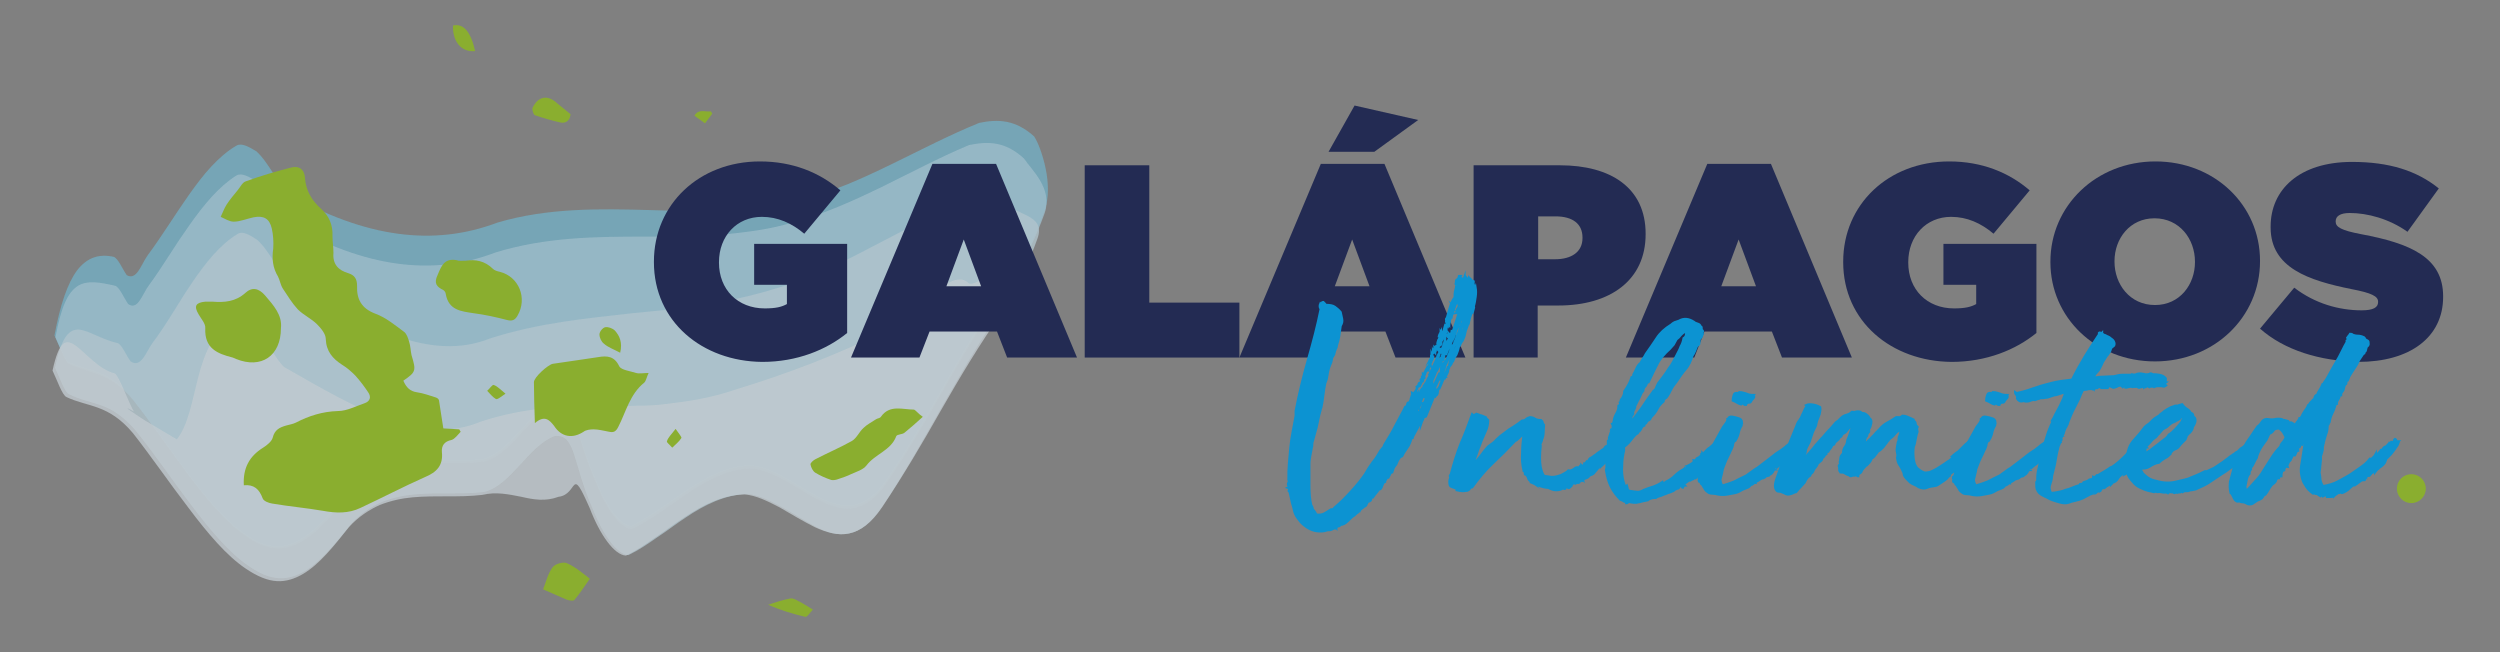 <svg xmlns="http://www.w3.org/2000/svg" xmlns:xlink="http://www.w3.org/1999/xlink" id="Capa_1" x="0px" y="0px" viewBox="0 0 518.8 135.4" style="enable-background:new 0 0 518.8 135.4;" xml:space="preserve"><rect x="0" y="0" width="518.8" height="135.4" fill="#808080" stroke="none"/><style type="text/css">	.st0{opacity:0.8;}	.st1{opacity:0.8;fill:#6CC8E8;}	.st2{opacity:0.8;fill:#AEDDF2;}	.st3{opacity:0.8;fill:#CCE9F7;}	.st4{opacity:0.8;fill:#E6F4FC;}	.st5{fill:#232B53;}	.st6{fill:#0C93D2;stroke:#0C93D2;stroke-width:0.5;stroke-miterlimit:10;}	.st7{fill:#8AAE2F;}</style><g>	<g>		<g class="st0">			<g class="st0">				<path class="st1" d="M30.7,52.9c2.9-3.9,5.7-8.5,8.6-12.6c1.5-2.1,3-4.1,4.6-5.8c1.6-1.7,3.3-3.2,5.2-4.3     c1.1-0.6,2.6,0.3,4.1,1.2c2.5,2.2,4.8,7.3,6.7,8.9c15.9,9,30.1,10.9,43.3,5.9c10.5-3.1,21.2-2.9,31.8-2.6     c10.6,0.3,21.1,0.7,31.9-2.3c12.2-3.2,23.8-10.7,36.3-15.8c3.9-0.8,7.5-0.7,11.4,2.8c0.8,1.2,1.8,3.8,2.4,6.7     c0.6,2.9,0.7,6.1-0.2,8.6c-1.8,5-4.1,9.8-6.2,12.9c-9.9,13.6-17.5,29.8-26.4,42.8c-4.6,6.9-9.1,6.4-13.9,4.1     c-4.7-2.3-9.6-6.4-14.5-6.8c-9.4,0.2-16.5,8.6-24.8,12.6c-2.4-0.1-5.4-4.3-7.5-9.8c-4.1-9.3-4.1-16.3-8.5-15.8     c-2.7,1-5,3.6-7.3,6.1c-2.3,2.5-4.6,4.9-7.5,5.6c-2.5,0.3-5,0.3-7.4,0.3c-2.4,0-4.9,0-7.2,0.2c-4.7,0.4-9.3,1.9-13.4,6.3     c-3.2,3.9-6.2,7.7-9.7,9.8c-3.4,2.1-7.2,2.3-11.9-1.2c-7.7-5.2-15.8-18.8-23.2-28.1c-5.1-6.1-9.1-5.4-13.3-7.5     c-0.8-0.4-1.8-3.4-2.8-5.5c1.2-6.4,2.7-10.8,4.7-13.5c2-2.6,4.5-3.5,7.6-2.8c0.9,0.3,1.8,2.5,2.7,3.8     C28.4,58.3,29.3,54.8,30.7,52.9z"></path>				<path class="st2" d="M30.9,59.2c1.4-1.9,2.8-4,4.2-6.2c1.4-2.2,2.8-4.3,4.3-6.4c2.9-4.1,6-7.9,9.7-10.2c1.1-0.6,2.6,0.3,4.1,1.2     c2.5,2.2,4.8,7.3,6.7,8.9c15.8,9,29.9,10.9,42.9,5.9c10.4-3.2,20.8-3.3,31.1-3.3c5.2,0,10.3,0,15.5-0.4c2.6-0.2,5.2-0.5,7.8-0.9     c2.6-0.4,5.3-1,7.9-1.8c6.1-1.7,11.9-4.3,17.9-7.2c5.9-2.9,11.9-6.1,18.1-8.7c3.9-0.8,7.5-0.8,11.4,2.8c1.6,2.4,6,6.2,4.3,11.3     c-1.8,5-4.1,9.8-6.2,12.9c-9.9,13.6-17.5,29.8-26.4,42.8c-4.6,6.9-9.1,6.4-13.8,4.1c-4.7-2.3-9.6-6.4-14.5-6.8     c-9.4,0.2-16.4,8.6-24.8,12.6c-2.4-0.1-5.4-4.4-7.5-9.8c-4.1-9.3-4.1-16.3-8.4-15.8c-2.7,1-5,3.5-7.3,6     c-2.3,2.5-4.6,4.9-7.5,5.6c-2.5,0.3-5,0.3-7.4,0.3c-2.4,0-4.8,0-7.2,0.2c-4.7,0.4-9.3,1.9-13.4,6.3c-3.2,3.9-6.2,7.7-9.7,9.7     c-3.4,2.1-7.2,2.2-11.9-1.2c-7.7-5.2-15.8-18.8-23.2-28.1c-5.1-6.1-9.2-5.4-13.3-7.5c-0.8-0.4-1.8-3.4-2.8-5.5     c1.2-6.4,2.6-9.4,4.7-10.7c2-1.2,4.6-0.7,7.7,0c0.9,0.3,1.8,2.5,2.7,3.8C28.6,64.5,29.5,61.1,30.9,59.2z"></path>				<path class="st3" d="M31.7,71.1c2.9-3.8,5.4-8.4,8.2-12.5c2.8-4.1,5.8-7.9,9.5-10.1c1-0.6,2.5,0.3,4,1.3     c2.5,2.2,4.8,7.3,6.7,8.9c15.7,9,29.1,16.6,41.7,11.5c10.1-3.2,19.7-4.1,29.4-5.2c9.6-0.9,19.3-1.9,29.7-5.1     c11.8-3.3,23-10.8,35.1-16.2c3.8-0.7,9.2-5,13.1-1.4c1.6,2.4,8,2.2,6.2,7.2c-1.8,5-4,9.8-6.2,12.9c-4.9,6.8-9.2,14.3-13.4,21.6     c-4.2,7.4-8.3,14.7-12.7,21.2c-2.3,3.4-4.5,5-6.8,5.5c-2.3,0.5-4.6-0.2-6.9-1.4c-2.3-1.2-4.7-2.8-7.1-4.1     c-2.4-1.3-4.8-2.5-7.2-2.7c-4.6,0.2-8.7,2.2-12.7,4.9c-2,1.3-3.9,2.8-5.9,4.1c-2,1.4-3.9,2.7-6,3.7c-2.4-0.1-5.4-4.4-7.5-9.8     c-4.1-9.3-3.4-15.4-7.8-14.9c-2.7,1-5,3.6-7.2,6c-2.3,2.5-4.6,4.9-7.4,5.6c-2.5,0.3-4.9,0.3-7.3,0.3c-2.4,0-4.8,0-7.1,0.2     c-2.3,0.2-4.6,0.7-6.9,1.6c-2.2,1-4.4,2.4-6.4,4.6c-3.1,3.9-6.2,7.7-9.5,9.7c-1.7,1-3.5,1.6-5.4,1.5c-1.9-0.1-4-0.9-6.4-2.6     c-7.7-5.2-15.9-18.8-23.4-28.1c-2.6-3-4.9-4.4-7.2-5.2c-2.3-0.8-4.5-1.2-6.6-2.3c-0.9-0.4-1.9-3.4-2.9-5.5c1.4-6.4,2.9-8,5-7.9     c2.1,0.2,4.8,2.1,8,2.8c0.9,0.3,1.8,2.6,2.7,3.8C29.3,76.5,30.3,73,31.7,71.1z"></path>				<path class="st4" d="M36.7,91.2c4.8-6.1,3-19.5,11.8-25.1c1-0.6,2.5,0.3,3.9,1.2c2.4,2.2,4.7,7.3,6.6,8.9     c7.7,4.4,14.9,8.6,21.6,10.9c3.4,1.2,6.7,1.9,9.8,2c3.2,0.2,6.3-0.3,9.4-1.6c9.8-3.2,18.1-3.2,26.3-3.2c2.1,0,4.1,0,6.2-0.1     c2.1,0,4.2-0.1,6.3-0.4c4.3-0.5,8.9-1.2,13.9-2.9c11.4-3.5,20.5-7,32-12.5c1.8-0.4,4.9-3.7,8-6.5c3.1-2.8,6.4-5,8.3-3.3     c0.8,1.2,4.2-1.4,7.2-3.6c3-2.2,5.6-4.1,4.8-1.5c-1.7,5-2.6,7.9-4.7,11.1c-4.8,6.8-8.9,13.7-12.8,20.5     c-3.9,6.9-7.8,13.5-12.2,20.1c-2.3,3.4-4.5,5-6.9,5.5c-2.3,0.5-4.7-0.2-7.1-1.3c-2.4-1.2-4.9-2.7-7.3-4.1     c-2.5-1.3-4.9-2.5-7.3-2.7c-4.6,0.1-8.7,2.2-12.7,4.9c-2,1.3-3.9,2.8-5.9,4.1c-2,1.4-3.9,2.7-6,3.7c-2.4-0.1-5.4-4.3-7.5-9.8     c-4.1-9.3-2.3-2.9-6.5-2.4c-2.7,1-5.1,0.6-7.7,0c-2.6-0.5-5.2-1.1-8.1-0.4c-2.5,0.3-4.9,0.3-7.3,0.3c-2.4,0-4.8,0-7.1,0.2     c-2.3,0.2-4.6,0.7-6.9,1.6c-2.2,1-4.4,2.4-6.4,4.6c-3.1,3.9-6.1,7.7-9.5,9.7c-1.7,1-3.5,1.6-5.4,1.5c-1.9-0.1-4-0.9-6.5-2.6     c-3.9-2.6-7.9-7.3-11.8-12.5c-4-5.2-7.9-10.9-11.6-15.6c-5.1-6.1-9.4-5.4-13.8-7.5c-0.9-0.4-1.9-3.4-2.9-5.5     c1.4-6.4,2.8-6.6,4.9-5.1c2.1,1.6,4.8,4.9,8,5.7c0.9,0.4,3.1,6.6,4,7.9c-2.9-1.6-0.7-0.1,2.2,1.8C33,89,36.7,91.2,36.7,91.2z"></path>			</g>		</g>	</g>	<g>		<g>			<path class="st5" d="M135.7,54.4v-0.1c0-11.9,9.4-20.8,22-20.8c6.8,0,12.4,2.3,16.7,6l-7.5,9c-2.6-2.2-5.5-3.5-8.8-3.5    c-5.2,0-8.9,4-8.9,9.4v0.1c0,5.6,3.9,9.5,9.5,9.5c2.3,0,3.5-0.3,4.6-0.9v-4h-6.8v-8.5h19.3v18.5c-4.3,3.5-10.4,6-17.6,6    C145.7,75,135.7,66.7,135.7,54.4z"></path>			<path class="st5" d="M193.5,34h13.2l16.8,40.2h-14.5l-2.1-5.4h-14l-2.1,5.4h-14.2L193.5,34z M203.6,59.4l-3.6-9.7l-3.6,9.7H203.6    z"></path>			<path class="st5" d="M225.2,34.3h13.3v28.5h18.7v11.4h-32.1V34.3z"></path>			<path class="st5" d="M274.1,34h13.2l16.8,40.2h-14.5l-2.1-5.4h-14l-2.1,5.4h-14.2L274.1,34z M281.1,21.9l13.2,3l-9.1,6.6h-9.5    L281.1,21.9z M284.2,59.4l-3.6-9.7l-3.6,9.7H284.2z"></path>			<path class="st5" d="M305.8,34.3h17.9c10.6,0,17.8,4.7,17.8,14.2v0.1c0,9.6-7.4,14.8-18.1,14.8h-4.3v10.8h-13.3V34.3z     M322.7,53.8c3.4,0,5.7-1.5,5.7-4.4v-0.1c0-2.9-2.1-4.4-5.6-4.4h-3.6v8.9H322.7z"></path>			<path class="st5" d="M354.3,34h13.2l16.8,40.2h-14.5l-2.1-5.4h-14l-2.1,5.4h-14.2L354.3,34z M364.4,59.4l-3.6-9.7l-3.6,9.7H364.4    z"></path>			<path class="st5" d="M382.5,54.4v-0.1c0-11.9,9.4-20.8,22-20.8c6.8,0,12.4,2.3,16.7,6l-7.5,9c-2.6-2.2-5.5-3.5-8.8-3.5    c-5.2,0-8.9,4-8.9,9.4v0.1c0,5.6,3.9,9.5,9.5,9.5c2.3,0,3.5-0.3,4.6-0.9v-4h-6.8v-8.5h19.3v18.5c-4.3,3.5-10.4,6-17.6,6    C392.5,75,382.5,66.7,382.5,54.4z"></path>			<path class="st5" d="M425.5,54.4v-0.1c0-11.6,9.5-20.8,21.8-20.8S469,42.6,469,54.1v0.1c0,11.6-9.5,20.8-21.8,20.8    S425.5,65.9,425.5,54.4z M455.5,54.4v-0.1c0-4.7-3.2-9-8.4-9c-5.1,0-8.3,4.2-8.3,8.9v0.1c0,4.7,3.2,9,8.4,9    C452.4,63.3,455.5,59,455.5,54.4z"></path>			<path class="st5" d="M469,68.2l7.1-8.5c4.3,3.3,9.3,4.7,14,4.7c2.4,0,3.4-0.6,3.4-1.7v-0.1c0-1.1-1.3-1.8-5.5-2.6    c-8.9-1.8-16.8-4.4-16.8-12.8V47c0-7.6,5.9-13.4,16.9-13.4c7.7,0,13.4,1.8,18,5.5l-6.5,9c-3.8-2.7-8.3-3.9-12-3.9    c-2,0-2.9,0.7-2.9,1.7v0.1c0,1.1,1.1,1.8,5.3,2.6c10.2,1.9,17,4.8,17,12.9v0.1c0,8.4-6.9,13.5-17.6,13.5    C481.4,74.9,474.1,72.7,469,68.2z"></path>		</g>	</g>	<g>		<g>			<path class="st6" d="M304,66.3C304,66.3,304,66.3,304,66.3c-0.1,0.1-0.1,0.1-0.1,0.1c-0.9,2.5-1.8,4.8-2.9,7.1    c-1.1,2.3-2.1,4.6-3.2,6.9c0.1,0.3,0.1,0.7-0.1,1.1c-0.2,0.4-0.3,0.7-0.4,1v0.1c0,0.1,0,0.1,0.1,0.1l-1.5,3.7l-0.5,0.2    c0,0.2-0.1,0.4-0.2,0.6c-0.1,0.2-0.2,0.4-0.3,0.7v-0.4c-0.1,0.1-0.2,0.2-0.2,0.3c0,0.1-0.1,0.2-0.2,0.2c0,0.1,0,0.1,0,0.1    c0.1,0,0.1,0,0,0c-0.2,0.5-0.4,0.9-0.7,1.4c-0.2,0.4-0.5,0.9-0.7,1.3c0.1,0.1,0.1,0.1,0,0.1c-0.1,0-0.1-0.1-0.2-0.1    c-0.1,0.6-0.3,1.1-0.6,1.7c-0.3,0.5-0.7,1-1,1.5c-0.1,0.1-0.1,0.3-0.2,0.4c0,0.1-0.1,0.2-0.2,0.3c-0.1,0-0.2,0.1-0.3,0.1    c-0.2,0.2-0.3,0.4-0.5,0.7c-0.1,0.3-0.3,0.6-0.4,0.9c-0.2,0.2-0.4,0.5-0.5,0.7c-0.1,0.3-0.2,0.6-0.3,0.9    c-0.3,0.1-0.4,0.2-0.5,0.5c-0.1,0.2-0.2,0.4-0.3,0.6c0,0-0.1,0-0.2-0.1c-0.1,0.2-0.2,0.3-0.3,0.5c-0.1,0.2-0.2,0.3-0.2,0.5    c-0.3,0.1-0.4,0.3-0.5,0.6c-0.1,0.3-0.2,0.5-0.3,0.7c0,0.1-0.1,0.1-0.1,0.1c0,0-0.1,0-0.2,0c0,0.1,0,0.1,0.1,0.1c0.1,0,0.1,0,0,0    l-0.3,0.1c-0.2,0.3-0.4,0.6-0.6,0.8c-0.2,0.2-0.4,0.5-0.6,0.8c0,0-0.1,0,0,0c0,0,0,0-0.1,0c-0.2,0.1-0.3,0.2-0.3,0.4    c0,0.2-0.1,0.3-0.3,0.4l-0.1-0.1c-0.2,0.2-0.4,0.4-0.5,0.7c-0.1,0.3-0.3,0.5-0.5,0.5c-0.1,0.1-0.3,0.3-0.5,0.4    c-0.2,0.2-0.4,0.3-0.5,0.6c-0.1,0-0.2,0-0.2,0.1c-0.1,0.1-0.2,0.2-0.2,0.2c-0.1,0.1-0.2,0.1-0.3,0.2c0,0-0.1,0.1-0.3,0.3    c-0.5,0.3-0.9,0.7-1.4,1.2c-0.5,0.5-1,0.8-1.6,0.8c0,0.1-0.1,0.2-0.1,0.2c0,0.1-0.1,0.1-0.3,0c0,0.1-0.1,0.2-0.2,0.2    c-0.1,0-0.2,0.1-0.2,0.3c-0.1-0.1-0.1-0.1-0.2,0c0,0.1-0.1,0.1-0.2,0c-0.2,0.1-0.4,0.2-0.6,0.3c-0.2,0.1-0.5,0.1-0.8,0.1    c-0.8,0.3-1.5,0.3-2.3,0.2c-0.7-0.1-1.4-0.4-2-0.8c-0.6-0.4-1.2-0.9-1.6-1.5c-0.5-0.6-0.8-1.1-1-1.8c-0.1-0.5-0.2-0.9-0.3-1.2    c-0.1-0.3-0.2-0.7-0.3-1.2l-0.4-1.8c-0.2,0.1-0.2,0-0.1-0.2c0.1-0.2,0.1-0.4-0.2-0.5c0.2-0.1,0.3-0.2,0.2-0.3    c-0.1-0.1-0.2-0.2-0.2-0.3c0-0.2,0-0.3,0.1-0.5c0.1-0.1,0.1-0.3,0.1-0.4c0,0-0.1-0.1-0.1-0.1v-0.2c0-1,0-2,0.1-3.1    c0.1-1.1,0.2-2.2,0.3-3.4c0.1-1.1,0.3-2.3,0.5-3.4c0.2-1.1,0.4-2.2,0.6-3.2c0-0.2,0-0.3,0-0.5c0-0.2,0-0.3,0-0.5    c0.7-3.7,1.6-7.3,2.6-10.8c1-3.5,1.9-6.9,2.6-10.4c-0.1-0.1-0.2-0.3-0.2-0.5s0-0.4,0.1-0.6c0.1,0.1,0.2,0.1,0.3-0.1    s0.2-0.2,0.3-0.2c0.1,0.1,0.2,0.2,0.3,0.3c0.1,0.1,0.2,0.2,0.2,0.3c0.9,0,1.5,0.1,1.9,0.4c0.4,0.3,0.8,0.6,1.2,1.1    c0.1,0.4,0.2,0.9,0.3,1.4c0.1,0.5,0,0.9-0.3,1.4c-0.1,0.7-0.2,1.4-0.3,2.1c-0.1,0.7-0.3,1.4-0.5,2c0,0.3-0.1,0.5-0.2,0.7    c-0.1,0.2-0.2,0.5-0.3,0.9c0,0.2-0.1,0.3-0.2,0.5c-0.1,0.2-0.2,0.3-0.3,0.5c0,0.2,0,0.4-0.1,0.6c0,0.2-0.1,0.4-0.2,0.6    c-0.2,0.5-0.4,1-0.5,1.5c-0.1,0.5-0.2,1.1-0.3,1.7l-0.3,0.8c-0.2,0.9-0.3,1.7-0.4,2.5c-0.1,0.8-0.2,1.6-0.4,2.5    c-0.1,0.3-0.2,0.5-0.2,0.7c-0.1,0.2-0.1,0.5-0.2,0.7c-0.1,0.5-0.2,0.9-0.3,1.4c-0.1,0.4-0.2,0.9-0.3,1.4l-0.8,2.9    c-0.1,0.2-0.1,0.4-0.1,0.6s0,0.4-0.1,0.7c-0.1,0.5-0.2,1-0.3,1.6c-0.1,0.6-0.2,1.1-0.2,1.8c0,1.4,0,2.9,0,4.4    c0,1.6,0.1,3,0.4,4.2c0.2,0.2,0.3,0.5,0.3,0.8c0.2,0.2,0.4,0.4,0.5,0.6c0.1,0.2,0.2,0.4,0.3,0.5c0.6,0.1,1.2,0,1.6-0.2    c0.4-0.2,0.8-0.5,1.3-0.8c0.1-0.1,0.3-0.1,0.4-0.1c0.2,0,0.3-0.1,0.4-0.3c1.2-1,2.3-2.1,3.4-3.3c1.1-1.2,2.1-2.4,3-3.7    c0.5-0.9,1-1.7,1.6-2.5c0.6-0.7,1.1-1.5,1.6-2.4c0.2-0.2,0.3-0.4,0.5-0.6s0.2-0.4,0.3-0.6c0.8-1.3,1.6-2.6,2.3-4    c0.7-1.4,1.5-2.7,2.1-4c-0.1,0.4-0.3,0.8-0.6,1.3c-0.3,0.5-0.5,0.9-0.7,1.3c0.3-0.3,0.5-0.7,0.7-1.2c0.2-0.4,0.4-0.8,0.6-1.2    c0.1,0.1,0.2,0,0.3-0.3c0-0.3,0.1-0.5,0.2-0.5c0-0.1,0-0.1,0-0.1s0,0,0,0.1c-0.1-0.1-0.1-0.1,0-0.1c0.1,0,0.2,0,0.2,0    c0.2-0.3,0.4-0.6,0.4-0.9c0.1-0.3,0.2-0.6,0.3-0.9c0-0.1-0.1-0.2-0.1-0.3c0.2,0.1,0.2,0.2,0.1,0.5c-0.1,0.2-0.2,0.4-0.2,0.6    c0.1-0.1,0.2-0.2,0.2-0.3c0-0.1,0.1-0.3,0.2-0.4c0,0,0.1,0,0.1,0c0,0,0,0,0.1,0c0-0.1,0-0.1-0.1-0.1c0.1-0.3,0.2-0.5,0.4-0.7    c0.2-0.2,0.3-0.6,0.4-0.9h0.1c0,0,0-0.1-0.1-0.1c0,0,0,0,0.1-0.1c0,0.1,0.1,0,0.1-0.1c0-0.2,0-0.3,0.1-0.4c0.1,0,0.2,0,0.1,0.1    c-0.1,0.1-0.1,0.1,0,0.2c0.3-0.6,0.5-1.2,0.7-1.7c0.2-0.5,0.4-1,0.8-1.7c0.1,0.3,0.1,0.5-0.1,0.6c-0.2,0.2-0.2,0.4-0.3,0.7    c-0.1,0-0.1,0-0.1,0c0,0,0-0.1,0-0.1c-0.1,0-0.1,0.2-0.1,0.3c0,0.2,0.1,0.3,0.1,0.5c-0.2,0.1-0.3,0.3-0.3,0.5s-0.1,0.3-0.3,0.3    c-0.1,0.2-0.1,0.4-0.2,0.5c0,0.1-0.1,0.2-0.2,0.4c-0.1,0-0.1,0-0.1-0.1c0-0.1,0.1-0.2,0.1-0.3c-0.2,0.2-0.3,0.4-0.5,0.7    c-0.1,0.3-0.2,0.6-0.3,0.8c-0.1,0.3-0.2,0.6-0.3,0.9c0,0.3-0.2,0.6-0.4,0.7c0.1,0.1,0.1,0.2-0.1,0.3c-0.2,0.1-0.2,0.2-0.3,0.4    c-0.2,0.2-0.4,0.4-0.4,0.7c-0.1,0.2-0.1,0.5-0.2,0.7c0,0-0.1,0.1-0.2,0.3c-0.1,0.2-0.2,0.5-0.3,0.7c-0.1,0.1-0.2,0.3-0.3,0.4    c-0.1,0.1-0.1,0.3,0,0.5c0.3-0.4,0.6-0.9,0.8-1.5c0.3-0.6,0.5-1.1,0.8-1.7c0.1-0.3,0.3-0.7,0.6-1c0.2-0.3,0.5-0.7,0.7-1v0.1    c0,0,0,0.1,0,0.1c0,0,0,0.1,0,0.1l-0.2,0.4v0.1l-0.1,0.3v0.1c0,0,0,0.1,0,0c0,0,0,0,0,0v0.1v0.1v0.4v0.1h0.1v-0.1l0.1-0.3v-0.1    l0.1-0.1v-0.1l0.1-0.1l0.3-0.5c0,0,0.1-0.1,0.1-0.1c0-0.1,0-0.2,0.1-0.2v-0.2c0,0,0-0.1,0.1-0.1v-0.3v0.1v-0.1l0.1,0.1h0.1    l0.1-0.1v-0.1h0.1v-0.1l0.1-0.1v-0.1l0.1-0.1c0.1-0.3,0.2-0.5,0.4-0.7c0.2-0.2,0.3-0.5,0.4-0.7c0,0,0-0.1,0-0.1c0,0,0-0.1,0-0.1    v-0.1l0.1-0.1v-0.1l-0.1,0.1l-0.1,0.1c0,0-0.1,0.1-0.1,0.1l-0.2,0.3c0,0-0.1,0.1-0.1,0.1c-0.1,0.2-0.1,0.3-0.1,0.3l-0.1,0.1    c0,0.1-0.1,0.2-0.1,0.3c0,0.1-0.1,0.2-0.1,0.3v-0.1l-0.1,0.1V81h0.1v0.1c0,0,0,0.1-0.1,0.1c0,0.1,0,0.1,0,0.1c0,0,0,0,0,0.1v0.1    c0,0,0,0.1-0.1,0.1c0,0,0,0.1-0.1,0.1c0,0.1-0.1,0.2-0.2,0.2h-0.1h-0.1l0.2-0.3c0-0.3,0.1-0.5,0.1-0.7c0-0.2,0.1-0.3,0.4-0.4    c0-0.4,0.1-0.6,0.3-0.6c0.2-0.3,0.4-0.7,0.5-1c0.1-0.3,0.3-0.6,0.5-0.9c0,0-0.1-0.1-0.1-0.2c0.3-0.6,0.6-1.2,0.9-1.9    c0.3-0.6,0.6-1.3,0.8-1.9c0.1-0.3,0.3-0.6,0.4-0.8c0.1-0.2,0.2-0.4,0.3-0.8c0.1,0,0.1,0.1,0.1,0.2c0,0.1-0.1,0.2-0.1,0.3    c0.2-0.3,0.4-0.7,0.5-1.1c0.1-0.4,0.3-0.8,0.4-1.2c0,0.5-0.1,1-0.4,1.3c-0.2,0.3-0.4,0.8-0.5,1.3c-0.1,0-0.1,0-0.1-0.1    c0-0.1,0-0.1-0.1-0.1c-0.1,0.6-0.3,1.1-0.6,1.8c-0.3,0.6-0.6,1.2-0.8,1.8c0,0-0.1,0,0,0c0,0,0,0,0,0c-0.1,0.4-0.2,0.8-0.5,1.1    c-0.2,0.4-0.4,0.8-0.5,1.3c0.1-0.2,0.2-0.3,0.3-0.5c0.1-0.2,0.2-0.4,0.2-0.6c0.1,0.1,0.1,0.2,0.1,0.3l1.4-3.1    c0.2-0.1,0.3-0.2,0.4-0.3c0.1-0.1,0.1-0.2,0-0.3c0.1,0,0.2,0,0.2-0.1c0-0.1,0-0.1,0.1-0.1c0-0.1,0.1-0.2,0.1-0.3    c0-0.1,0-0.2,0.1-0.2l0.1-0.6c0.2-0.6,0.4-1,0.6-1.3c0-0.1,0.1-0.3,0.1-0.6c0.1-0.2,0.2-0.4,0.3-0.5c0.1-0.1,0.2-0.3,0.3-0.5    c0-0.1,0.1-0.2,0.1-0.4c0-0.1,0.1-0.2,0.3-0.2c0,0-0.1-0.2-0.1-0.4c0.1,0,0.2-0.1,0.2-0.3c0-0.1,0.1-0.2,0.1-0.3    c0.1,0,0.2,0,0.2,0.1c0.4-1.2,0.8-2.4,1.2-3.7c0.4-1.2,0.8-2.5,1-3.8c-0.1,0-0.2,0.1-0.3,0.3c-0.1,0.2-0.1,0.4,0,0.6h-0.2    c0,0-0.1,0.2-0.2,0.4c-0.1,0.2-0.1,0.2-0.1,0.2c0-0.3,0.1-0.6,0.2-0.8c0.1-0.2,0.2-0.5,0.1-0.7c0-0.1,0.1-0.2,0.1-0.3    c0-0.1,0.1-0.3,0.1-0.5c-0.2,0.1-0.3,0.2-0.3,0.5c0,0.2,0,0.4-0.2,0.4c0,0.3-0.1,0.5-0.2,0.7c-0.1,0.2-0.2,0.3-0.2,0.6    c-0.1-0.3-0.1-0.5,0-0.6c0.1-0.2,0.2-0.4,0.2-0.6c-0.2,0.6-0.5,1.3-0.8,2.1c-0.3,0.8-0.6,1.6-0.7,2.3c-0.1,0-0.2,0-0.2,0.2    c0,0-0.1,0-0.1-0.1c-0.1,0-0.1,0.1-0.1,0.2s0,0.2-0.1,0.3c0.1,0,0.1,0,0.1,0c0,0,0,0,0.1,0c0,0.2-0.1,0.4-0.1,0.5    c0,0.1-0.1,0.3-0.1,0.5c-0.1-0.1-0.1-0.2-0.1-0.3c0-0.1,0.1-0.2,0.1-0.3c-0.1,0-0.2,0.1-0.2,0.3c0,0.2-0.1,0.3-0.1,0.4l-0.1-0.1    c-0.1,0.2-0.2,0.4-0.2,0.6c0,0.2-0.1,0.3-0.2,0.5c0.1,0,0.2,0,0.2-0.1c0-0.1,0-0.2,0.1-0.3c0,0.3-0.1,0.6-0.2,1    c-0.1,0.4-0.3,0.7-0.5,1c0-0.2,0.1-0.4,0.2-0.5c0.2-0.1,0.2-0.3,0.2-0.7c-0.1,0.2-0.2,0.3-0.3,0.4s-0.2,0.2-0.1,0.4    c-0.2,0.1-0.3,0.2-0.4,0.4c-0.1,0.2-0.1,0.4-0.1,0.5c0,0.1-0.1,0.1-0.1,0c-0.2,0.2-0.3,0.5-0.3,0.7s0,0.5-0.1,0.7    c0.1,0.2,0.1,0.4,0,0.6c-0.1-0.1-0.1-0.2,0-0.3c0.1-0.1,0.1-0.2,0-0.4c0,0-0.1,0.1-0.1,0.1c-0.1-0.1-0.1-0.2-0.1-0.2    c0-0.1,0.1-0.1,0.1-0.2c-0.1-0.3-0.1-0.5,0-0.6c0.1-0.1,0.2-0.3,0.1-0.5c0.2-0.2,0.4-0.4,0.5-0.7c0.1-0.3,0.1-0.6,0-0.8    c0,0.2-0.1,0.3-0.2,0.5c-0.1,0.1-0.2,0.3-0.2,0.4c0-0.1,0-0.3,0.1-0.5c0.1-0.2,0.2-0.4,0.3-0.6v0.2l0.1,0.1v0.1    c0.2-0.2,0.4-0.5,0.5-0.7c0.1-0.3,0.2-0.6,0.3-1c0.1,0.1,0.1,0.2,0,0.3c-0.1,0.1-0.1,0.2,0,0.2c0.1-0.3,0.2-0.6,0.3-0.9    c0.1-0.3,0.2-0.6,0.1-1c0,0,0.1,0,0.1,0.1v0.1c0.1-0.2,0.1-0.3,0.1-0.5c0-0.2,0-0.3,0.1-0.4c-0.1,0-0.2,0.2-0.2,0.3    c-0.1,0.2-0.1,0.3,0,0.4c-0.1,0-0.2,0-0.2,0.1c0.3-1.1,0.6-2.3,1-3.4c0.1-0.2,0.2-0.4,0.3-0.6c0.1-0.2,0.2-0.3,0.4-0.6    c0-0.1,0-0.2,0-0.3c0-0.1,0-0.2,0-0.4c0-0.3,0.1-0.7,0.2-1c0.1-0.3,0.1-0.6,0.1-0.9c0,0-0.1-0.1-0.1,0c0,0,0,0,0-0.1    c0-0.1,0-0.1,0-0.2c0,0,0.1-0.1,0.1-0.2c-0.1-0.3,0-0.5,0.2-0.6c0.2-0.1,0.3-0.3,0.4-0.7h0.3c-0.1,0.2-0.1,0.3,0.2,0.5    c0.3,0.1,0.5,0.1,0.6-0.2c0,0.2,0,0.4,0.1,0.5c0,0,0.1-0.1,0-0.2c0-0.1,0-0.2,0-0.2c0.1,0,0.1,0,0.1,0.1c0,0.1,0,0.1,0,0.2    c0.2,0,0.3-0.1,0.3-0.3c0,0,0.1,0.1,0.1,0.4c0.1,0,0.2,0,0.2-0.1c0-0.1,0,0,0.1,0.1c0-0.1,0-0.1,0-0.2c0,0,0.1-0.1,0.1-0.2    c0.1,0.1,0.3,0.2,0.4,0.4c0.1,0.2,0.3,0.2,0.5,0.3c0,0.6-0.1,1.2-0.2,1.9s-0.4,1.2-0.7,1.6c0,0.3-0.1,0.5-0.2,0.6    c-0.1,0.2-0.2,0.4-0.3,0.7c-0.2,0.6-0.4,1.2-0.6,1.9c-0.2,0.6-0.5,1.2-0.9,1.7c0.1,0.2,0.1,0.4-0.1,0.4s-0.2,0.2-0.1,0.4    c-0.3,0.5-0.6,1-0.7,1.6c-0.2,0.6-0.4,1.1-0.7,1.5c-0.2,0.5-0.4,1-0.6,1.4s-0.4,0.8-0.6,1.4c-0.1,0-0.1,0-0.1-0.1    c0-0.1,0-0.1-0.1,0c0.1-0.2,0.2-0.3,0.3-0.5c0.1-0.2,0.1-0.4,0.1-0.6c-0.2,0.3-0.4,0.6-0.5,1c-0.1,0.4-0.2,0.9-0.3,1.4    c0,0-0.1,0-0.1-0.1c0-0.1,0-0.1-0.1-0.1c-0.1,0.5-0.3,0.9-0.5,1.2c-0.2,0.3-0.4,0.8-0.6,1.2c0,0-0.1,0-0.1-0.1    c-0.4,1.2-0.9,2.2-1.3,3c-0.4,0.8-0.9,1.8-1.3,2.8c0.2-0.6,0.5-1.3,0.7-2c0.3-0.7,0.5-1.4,0.8-2.1H297c-0.3,0.7-0.6,1.4-0.9,2    c-0.3,0.6-0.7,1.3-1,1.9c0.1,0.1,0.1,0.2,0,0.3l-0.1,0.1c0,0.2,0,0.3-0.1,0.4c-0.1,0-0.1,0.2-0.1,0.4c-0.2,0.1-0.3,0.3-0.4,0.6    c0,0.3-0.2,0.5-0.3,0.7c0,0.5-0.2,0.9-0.4,1.3c-0.2,0.3-0.4,0.7-0.5,1.1c-0.1,0.1-0.2,0.3-0.3,0.6c0,0,0.1,0,0.1-0.1    c0,0,0.1,0,0.1,0.1c0.2-0.5,0.4-0.9,0.6-1.2c0.2-0.3,0.5-0.8,0.7-1.2c0.1,0,0.2,0,0.2-0.1c0-0.1,0.1-0.2,0.2-0.2    c0.4-0.9,0.8-1.8,1.2-2.6s0.8-1.7,1.2-2.6c0,0.1,0,0.3-0.1,0.6c-0.1,0.3-0.3,0.6-0.5,0.8c-0.1,0.6-0.3,1-0.7,1.3    c-0.1,0.3-0.2,0.6-0.3,0.8c-0.1,0.2-0.2,0.5-0.3,0.8c0.3-0.1,0.5-0.3,0.6-0.7c0-0.4,0.2-0.7,0.4-0.9l2.4-5.2c0.1,0,0.1,0,0.1,0.1    c0,0.1,0,0.1,0,0.2c0.4-1.1,0.8-2.1,1.3-3c0.5-0.9,0.9-2,1.2-3.1c0.1,0,0.2,0,0.2,0c0,0,0.1,0,0.1,0c0.6-1.5,1.1-2.9,1.7-4.3    c0.6-1.4,1.1-2.8,1.6-4.3c0.3-0.6,0.4-1.3,0.5-1.9c0.1-0.6,0.3-1.3,0.6-1.9c0.1,0.1,0.1,0.2,0,0.3c-0.1,0.1,0,0.1,0.1,0    c0,0.2-0.1,0.4-0.2,0.6c-0.1,0.2-0.1,0.5,0,0.7c-0.2,0.1-0.2,0.3-0.2,0.5c0,0.2,0.1,0.3,0.1,0.5c0.1-0.3,0.2-0.7,0.2-1.1    c0-0.4,0.1-0.8,0.2-1.1c0.1,0.6,0.1,1.2,0,1.9c-0.1,0.7-0.2,1.4-0.4,2c0.1,0.1,0.1,0.2,0,0.5c-0.1,0.2-0.1,0.5-0.2,0.7    c0,0-0.1-0.1-0.1-0.1c-0.2,0.3-0.3,0.7-0.4,1c-0.1,0.3-0.2,0.7-0.3,1.2c0,0.1,0,0.2-0.1,0.4c-0.1,0.1-0.2,0.2-0.2,0.4    c-0.2,0.5-0.4,1-0.5,1.6c-0.1,0.5-0.3,1-0.5,1.4c-0.2,0.2-0.3,0.4-0.4,0.6c-0.1,0.3-0.2,0.5-0.4,0.7c-0.1,0.6-0.3,1.1-0.5,1.6    c-0.3,0.4-0.5,0.9-0.7,1.4c-0.2,0.1-0.2,0.1-0.2,0.1c0,0.3-0.2,0.6-0.4,0.8c-0.2,0.2-0.3,0.5-0.4,0.8c0,0.2,0,0.4-0.1,0.6    c-0.1,0.2-0.2,0.4-0.3,0.6v-0.1c-0.3,0.4-0.6,0.9-0.8,1.4c-0.2,0.5-0.4,1-0.6,1.4c-0.2,0-0.3,0.2-0.3,0.5s-0.2,0.4-0.4,0.5    c0.1-0.3,0.2-0.6,0.3-0.7s0.3-0.4,0.5-0.7c0.2-0.7,0.5-1.4,0.8-2c0.3-0.6,0.6-1.3,0.9-2c0,0,0.1,0,0.1-0.1s0-0.1,0.1,0    c0.1-0.8,0.3-1.5,0.6-2.1c0.3-0.6,0.6-1.3,0.9-1.9c0.2-0.4,0.3-0.8,0.4-1.2c0.1-0.4,0.2-0.7,0.3-1c0.1-0.2,0.2-0.4,0.3-0.6    c0.1-0.2,0.2-0.4,0.4-0.6c0.1-0.1,0.1-0.3,0.2-0.5c0-0.2,0.1-0.3,0.1-0.5c0.1-0.3,0.2-0.7,0.4-1c0.2-0.3,0.3-0.8,0.4-1.3    c-0.1,0-0.1,0.1-0.2,0.3c0,0.2-0.1,0.3-0.1,0.4c0-0.1,0-0.2,0-0.2s0.1-0.1,0.1-0.2c-0.2,0.2-0.2,0.3-0.2,0.5c0,0.2,0,0.4-0.1,0.6    c0,0-0.1-0.1-0.1-0.2c0,0.1-0.1,0.2-0.1,0.2C303.9,66.2,303.9,66.3,304,66.3L304,66.3z M267.9,102.4c0.1,0.1,0.1,0.2,0.1,0.3    c0,0.1-0.1,0.2-0.1,0.3C267.8,102.8,267.8,102.6,267.9,102.4z M290.8,88.1L290.8,88.1l-0.1,0.2c0,0,0,0.1,0.1,0.1    C290.9,88.3,290.9,88.2,290.8,88.1L290.8,88.1L290.8,88.1z M290.8,88.1L290.8,88.1l-0.1,0.2c0,0,0,0.1,0.1,0.1    C290.9,88.3,290.9,88.2,290.8,88.1L290.8,88.1L290.8,88.1z M294.9,86l-0.1-0.1l-0.1,0.3c-0.1,0.2-0.2,0.4-0.3,0.5    c0,0,0,0.1-0.1,0.1l-0.2,0.4l-0.5,1l-0.2,0.6c-0.1,0-0.1,0-0.2,0c0,0-0.1,0-0.2,0c-0.1,0.4-0.3,0.8-0.4,1.2    c-0.2,0.4-0.3,0.7-0.6,1.1l-0.3,0.5c-0.2,0.3-0.3,0.7-0.5,1.1c-0.2,0.4-0.3,0.8-0.4,1.2c0.2-0.2,0.3-0.4,0.4-0.6    c0.1-0.2,0.2-0.5,0.4-0.7l0.3-1l0.6-1.1c0,0.2,0,0.4-0.2,0.6c-0.2,0.2-0.2,0.4-0.2,0.6v0.1c0,0,0,0.1,0.1,0.1l1.2-2.8l0.6-1.2    l0.3-0.6v-0.1c0,0,0-0.1,0.1-0.2v-0.1l0.1-0.1c0,0,0-0.1,0-0.1c0,0,0-0.1,0-0.1l0.1-0.1c0,0,0-0.1,0-0.1c0,0,0-0.1,0-0.1    L294.9,86l0.3-0.5l0.1-0.2l0.1-0.1l0.2-0.4c0,0,0-0.1,0-0.1c0,0,0,0,0-0.1c0.1-0.2,0.1-0.3,0.1-0.3c0.2-0.3,0.3-0.7,0.5-1.2    c0,0,0-0.1,0-0.1c0,0,0-0.1,0-0.1l-0.2,0.5l-0.2,0.4l-0.4,0.8c-0.1,0.1-0.2,0.3-0.3,0.6l-0.1,0.1v0.1l-0.1-0.1v0.1v0.1v0.1    c0,0,0,0.1,0,0.1c0,0,0,0,0,0.1l-0.1,0.1c0,0-0.1,0.1-0.1,0.1C294.9,85.8,294.9,85.9,294.9,86L294.9,86z M295.1,85.3L295.1,85.3    v0.2c0,0,0,0.1,0,0.1c0,0,0,0,0,0.1l-0.1,0.1c0,0-0.1,0.1-0.1,0.1c0,0-0.1,0-0.1,0.1V86l-0.1-0.1l-0.1,0.3    c-0.1,0.2-0.2,0.4-0.3,0.5c0,0,0,0.1-0.1,0.1l-0.2,0.4l-0.5,1l-0.2,0.6c-0.1,0-0.1,0-0.2,0c0,0-0.1,0-0.2,0    c-0.1,0.4-0.3,0.8-0.4,1.2c-0.2,0.4-0.3,0.7-0.6,1.1l-0.3,0.5c-0.2,0.3-0.3,0.7-0.5,1.1c-0.2,0.4-0.3,0.8-0.4,1.2    c0.2-0.2,0.3-0.4,0.4-0.6c0.1-0.2,0.2-0.5,0.4-0.7l0.3-1l0.6-1.1c0,0.2,0,0.4-0.2,0.6c-0.2,0.2-0.2,0.4-0.2,0.6v0.1    c0,0,0,0.1,0.1,0.1l1.2-2.8l0.6-1.2l0.3-0.6v-0.1c0,0,0-0.1,0.1-0.2v-0.1l0.1-0.1c0,0,0-0.1,0-0.1c0,0,0-0.1,0-0.1l0.1-0.1    c0,0,0-0.1,0-0.1c0,0,0-0.1,0-0.1l0.1-0.2l0.3-0.6l0.1-0.2l0.1-0.1l0.2-0.4c0,0,0-0.1,0-0.1c0,0,0,0,0-0.1    c0.1-0.2,0.1-0.3,0.1-0.3c0.2-0.3,0.3-0.7,0.5-1.2c0,0,0-0.1,0-0.1c0,0,0-0.1,0-0.1l-0.2,0.5l-0.2,0.4l-0.4,0.8    c-0.1,0.1-0.2,0.3-0.3,0.6L295.1,85.3L295.1,85.3L295.1,85.3L295.1,85.3z M291.1,87.5c0,0,0,0.1,0,0.2c0,0.1,0,0.1,0,0.2h0.1    v-0.1c0-0.1,0-0.1,0.1-0.1v-0.1L291.1,87.5L291.1,87.5z M291.1,87.5c0,0,0,0.1,0,0.2c0,0.1,0,0.1,0,0.2h0.1v-0.1    c0-0.1,0-0.1,0.1-0.1v-0.1L291.1,87.5L291.1,87.5z M292.2,87.6c0.2-0.4,0.4-0.8,0.5-1.1l0.6-1.3c0,0-0.1-0.1-0.2-0.1l-0.4,1    c-0.2,0.3-0.3,0.6-0.5,0.9c-0.2,0.3-0.3,0.5-0.4,0.8V88c0,0-0.1,0.1-0.1,0.3c0,0,0-0.1,0-0.1c0,0,0,0,0-0.1l0.2-0.3L292.2,87.6z     M292.2,87.6c0.2-0.4,0.4-0.8,0.5-1.1l0.6-1.3c0,0-0.1-0.1-0.2-0.1l-0.4,1c-0.2,0.3-0.3,0.6-0.5,0.9c-0.2,0.3-0.3,0.5-0.4,0.8V88    c0,0-0.1,0.1-0.1,0.3c0,0,0-0.1,0-0.1c0,0,0,0,0-0.1l0.2-0.3L292.2,87.6z M292.3,88.4c-0.1,0.1-0.1,0.2-0.1,0.2v0.1    c-0.2,0.3-0.3,0.5-0.3,0.6c0,0.1-0.1,0.2-0.1,0.5l0.1-0.1c0,0,0-0.1,0.1-0.2l0.3-0.8L292.3,88.4L292.3,88.4z M292.3,88.4    c-0.1,0.1-0.1,0.2-0.1,0.2v0.1c-0.2,0.3-0.3,0.5-0.3,0.6c0,0.1-0.1,0.2-0.1,0.5l0.1-0.1c0,0,0-0.1,0.1-0.2l0.3-0.8L292.3,88.4    L292.3,88.4z M292,92L292,92l0.1-0.1v-0.1H292v-0.1C292,91.9,292,91.9,292,92L292,92L292,92L292,92z M292,91.8c0,0,0,0.1-0.1,0.2    v0.1h0.1V92h0.1l0.1-0.1L292,91.8L292,91.8L292,91.8z M292.1,84.5c0-0.1,0-0.2,0-0.4c0.1-0.1,0.1-0.2,0.2-0.3    C292.3,84.1,292.2,84.3,292.1,84.5z M292.3,83.9c-0.1-0.1-0.1-0.1,0-0.2c0.1,0,0.1-0.1,0.2-0.2c0.1,0,0.1,0.1,0,0.1    C292.4,83.7,292.3,83.8,292.3,83.9z M292.6,88.1c0,0,0.1,0,0.1-0.1V88l0.1-0.1v-0.1v-0.1C292.7,87.8,292.6,87.9,292.6,88.1    L292.6,88.1z M292.7,88L292.7,88l0.1-0.2v-0.1c-0.1,0.1-0.2,0.3-0.2,0.4v0.1C292.6,88.1,292.7,88.1,292.7,88L292.7,88z     M292.9,83.5C292.8,83.5,292.8,83.5,292.9,83.5c-0.1,0,0-0.1,0-0.2C293,83.2,292.9,83.2,292.9,83.5z M293.5,84.3    c0,0.1,0,0.2,0,0.3c0,0.1,0,0.2,0,0.3c0,0,0,0.1-0.1,0.1h0.1l0.2-0.4h-0.1h-0.1v-0.1c0,0,0-0.1,0.1-0.2l0.1-0.1    c0,0-0.1,0.1-0.1,0.2v0.1h0.1v-0.1l0.1-0.1v-0.1c0,0,0-0.1,0-0.3v-0.1c0,0-0.1,0.1-0.1,0.1c0,0-0.1,0.1-0.1,0.1V84L293.5,84.3z     M293.8,83.9c0,0-0.1,0.1-0.1,0.1c0,0-0.1,0.1-0.1,0.1V84l-0.1,0.3c0,0.1,0,0.2,0,0.3c0,0.1,0,0.2,0,0.3V85l0.2-0.4h-0.1h-0.1    v-0.1c0,0,0-0.1,0.1-0.2l0.1-0.1c0,0-0.1,0.1-0.1,0.2v0.1h0.1v-0.1l0.1-0.1v-0.1C293.9,84.2,293.9,84.1,293.8,83.9L293.8,83.9z     M293.6,81.5c0-0.1,0.1-0.2,0.1-0.2c0,0,0.1-0.1,0.1-0.2c0,0.1,0.1,0.2,0,0.2c0,0,0,0.1,0,0.2H293.6z M295.3,80.9L295.3,80.9    L295.3,80.9L295.3,80.9c0,0,0.1-0.1,0.1-0.2c0-0.1,0.1-0.2,0.1-0.3l0.1-0.1c0,0,0-0.2,0.1-0.3c0,0,0-0.1,0.1-0.1l0.2-0.3    c0,0,0-0.1,0.1-0.1l0.1-0.1l0.1-0.1v0.1l-0.1,0.1v0.1c0,0,0,0.1,0,0.1c0,0,0,0.1,0,0.1c-0.1,0.3-0.2,0.5-0.4,0.7    c-0.2,0.2-0.3,0.5-0.4,0.7l-0.1,0.1v0.1l-0.1,0.1v0.1h-0.1v0.1l-0.1,0.1h-0.1h-0.1v0.2c0,0-0.1,0-0.1,0.1v0.2    c0,0-0.1,0.1-0.1,0.2c0,0,0,0.1-0.1,0.1l-0.3,0.5l-0.1,0.1v0.1l-0.1,0.1v0.1l-0.1,0.3v0.1h-0.1v-0.1v-0.4v-0.1v-0.1    c0,0,0-0.1,0,0c0,0,0,0,0,0V83l0.1-0.3v-0.1l0.2-0.4c0,0,0-0.1,0-0.1c0,0,0-0.1,0-0.1V82c0,0,0.1-0.1,0.1-0.1v-0.1h0.1h0.1    c0.1,0,0.2-0.1,0.2-0.2c0,0,0.1,0,0.1-0.1c0,0,0.1,0,0.1-0.1v-0.1c0,0,0-0.1,0-0.1c0,0,0,0,0-0.1c0,0,0.1-0.1,0.1-0.1V81h-0.1    L295.3,80.9L295.3,80.9z M294.4,84.7c-0.1-0.1-0.1-0.2,0-0.3c0.1-0.1,0.2-0.2,0.2-0.2c0-0.1,0-0.2,0.1-0.4    c0.1-0.2,0.2-0.3,0.4-0.2c-0.2,0.1-0.3,0.3-0.4,0.5S294.4,84.5,294.4,84.7z M294.5,82l0.1-0.1C294.6,81.9,294.6,82,294.5,82z     M294.9,78.9c-0.1-0.1-0.1-0.2,0-0.2s0.2-0.1,0.2-0.2c0.1,0.1,0.1,0.2-0.1,0.2S294.8,78.8,294.9,78.9z M295.1,78.4    c0-0.1,0-0.2,0.1-0.3c0.1-0.1,0.1-0.2,0.1-0.4c0.1,0.1,0.1,0.2,0,0.3C295.2,78.1,295.2,78.2,295.1,78.4z M296.7,75.7    c0,0,0.1,0,0.1-0.1c0,0,0.1,0.1,0.1,0.4c-0.2-0.1-0.3,0-0.4,0.3c0,0.3-0.1,0.5-0.1,0.6c-0.1,0-0.1,0-0.1-0.1c0,0,0-0.1-0.1-0.1    c0.1-0.2,0.2-0.5,0.3-0.8c0.1-0.3,0.2-0.6,0.5-0.8c0,0.1,0,0.2-0.1,0.3c-0.1,0.1-0.1,0.2,0,0.2c0,0-0.1,0-0.2,0    C296.6,75.6,296.6,75.6,296.7,75.7z M296.6,75.1c0,0,0-0.2,0.1-0.3C296.6,74.9,296.6,75,296.6,75.1z M296.9,74.3    c0,0.2-0.1,0.3-0.2,0.5C296.9,74.6,296.9,74.4,296.9,74.3z M297,74.1c0-0.1,0-0.2,0-0.3c0.1-0.1,0.1-0.2,0.1-0.4    c0.1,0.2,0.1,0.3,0,0.4C297.1,74,297.1,74.1,297,74.1z M297,75c0-0.1,0.1-0.3,0.1-0.5c0-0.2,0.1-0.4,0.2-0.6c0,0,0.1,0,0,0.1    c0,0.1,0,0.1,0.1,0.1c0,0.2-0.1,0.4-0.2,0.6C297.2,74.7,297.1,74.9,297,75z M297.2,73.5c0-0.1,0-0.2,0.1-0.3    c0.1-0.1,0.1-0.2,0.1-0.3C297.5,73.1,297.4,73.3,297.2,73.5z M297.6,72.7c-0.1-0.1-0.1-0.2,0-0.3c0.1-0.1,0.1-0.2,0.1-0.3    c0.1,0.1,0.1,0.2,0,0.3C297.7,72.5,297.6,72.6,297.6,72.7z M297.7,82.5c0.1-0.2,0.2-0.4,0.3-0.6c0.1-0.2,0.2-0.4,0.3-0.6    c0.1,0.2,0,0.4-0.1,0.6C297.9,82.1,297.8,82.3,297.7,82.5z M297.9,72.5c0,0.2,0,0.3,0,0.4c-0.1,0.1-0.1,0.2-0.1,0.3    c-0.1-0.1-0.1-0.2,0-0.4C297.8,72.7,297.9,72.5,297.9,72.5z M297.9,72.5c0-0.1,0.1-0.2,0.1-0.5c0-0.2,0.1-0.3,0.1-0.1    c0,0.1,0,0.2,0,0.2c0,0,0,0.1,0,0.2c0,0.1,0,0.1,0.1,0.1c0.1,0,0.1,0,0.1,0.1c-0.1,0-0.1,0-0.1,0C298.1,72.4,298,72.4,297.9,72.5    z M298.3,71.4c0-0.2,0.1-0.4,0.2-0.7c0.1-0.2,0.2-0.5,0.3-0.7c-0.1,0.2-0.2,0.4-0.3,0.6C298.4,70.9,298.3,71.1,298.3,71.4z     M298.3,75.5c0,0-0.1,0.1-0.1,0.1h0.1c0.1,0,0.2-0.1,0.2-0.4l-0.1-0.1L298.3,75.5z M298.3,75.5c0,0-0.1,0.1-0.1,0.1h0.1    c0.1,0,0.2-0.1,0.2-0.4l-0.1-0.1L298.3,75.5z M298.8,71.7c0-0.1,0.2-0.2,0.3-0.4c0,0,0,0.1-0.1,0.2    C298.9,71.7,298.9,71.7,298.8,71.7z M298.8,70.2v0.1V70.2z M298.9,79c0.1-0.3,0.2-0.7,0.3-1.1c0.1-0.4,0.2-0.8,0.4-1    c-0.1,0.3-0.2,0.7-0.4,1C299.1,78.3,299,78.7,298.9,79z M299,76.7c0-0.2,0.1-0.5,0.2-0.7c0.1-0.3,0.2-0.5,0.3-0.6L299,76.7z     M299.9,78.2c-0.1,0-0.1,0-0.1-0.1c0-0.1,0.1-0.2,0.1-0.2c0.1,0,0.1,0.1,0,0.2C299.8,78.1,299.8,78.1,299.9,78.2z M300.1,77.8    c-0.1,0-0.1-0.1,0-0.2V77.8z M300.1,66.7c0-0.1,0.1-0.2,0-0.4c0-0.2,0.1-0.3,0.3-0.3C300.5,66.5,300.4,66.7,300.1,66.7z     M300.3,71.4C300.3,71.5,300.3,71.5,300.3,71.4c-0.1,0.1-0.1,0.1-0.1,0.1l-0.1,0.1h0.1l0.1-0.1L300.3,71.4L300.3,71.4L300.3,71.4    L300.3,71.4z M300.3,71.4C300.3,71.5,300.3,71.5,300.3,71.4c-0.1,0.1-0.1,0.1-0.1,0.1l-0.1,0.1h0.1l0.1-0.1L300.3,71.4    L300.3,71.4L300.3,71.4L300.3,71.4z M300.4,69.8c-0.1-0.1-0.1-0.2,0-0.3c0.1-0.1,0.2-0.2,0.2-0.4c0.1,0.1,0.1,0.2,0.1,0.4    c0,0.2-0.1,0.3-0.1,0.5C300.4,69.9,300.4,69.8,300.4,69.8C300.4,69.7,300.4,69.7,300.4,69.8z M300.5,65.7    c-0.1,0.2-0.1,0.3-0.1,0.3C300.4,65.9,300.4,65.8,300.5,65.7z M301.2,65.2c0,0,0-0.1-0.1-0.2v-0.1l0.1-0.1v0.1V65h0.1l0.1-0.1    v-0.1v-0.1l0.1-0.1h-0.1l-0.1,0.1v-0.1v-0.2l0.1-0.1c0-0.1,0-0.2,0.1-0.3v-0.1l0.2-0.5c-0.1,0.1-0.2,0.3-0.3,0.6    c0,0.1-0.1,0.2-0.1,0.3v0.5v0.1c0,0,0,0.1,0,0.1c0,0,0,0.1,0,0.1h0.1C301.1,65.2,301.1,65.2,301.2,65.2L301.2,65.2L301.2,65.2    L301.2,65.2z M301.1,65.1C301.1,65.2,301.1,65.2,301.1,65.1l0.1,0.1h0.1v-0.1c0,0,0-0.1-0.1-0.2v-0.1c0,0,0,0.1,0,0.1    C301.1,65,301,65.1,301.1,65.1L301.1,65.1z M301.2,64c0,0.1-0.1,0.2-0.1,0.3v0.5v0.1l0.1-0.1v0.1V65h0.1l0.1-0.1v-0.1v-0.1    l0.1-0.1h-0.1l-0.1,0.1v-0.1v-0.2l0.1-0.1c0-0.1,0-0.2,0.1-0.3v-0.1l0.2-0.5C301.4,63.5,301.3,63.7,301.2,64z M301.4,69.9    c0-0.1,0-0.2,0.1-0.3v-0.1c0,0-0.1,0-0.1,0.1c0,0-0.1,0-0.1,0.1L301.4,69.9L301.4,69.9z M301.4,69.9c0-0.1,0-0.2,0.1-0.3v-0.1    c0,0-0.1,0-0.1,0.1c0,0-0.1,0-0.1,0.1L301.4,69.9L301.4,69.9z M301.6,63.7c0,0.1,0,0.3-0.1,0.5v0.1h0.1v-0.1c0,0,0-0.2,0.1-0.3    L301.6,63.7L301.6,63.7z M301.5,64.1c0,0,0-0.2,0.1-0.3v-0.1l-0.1-0.1C301.6,63.8,301.5,64,301.5,64.1L301.5,64.1L301.5,64.1    L301.5,64.1z M302.1,62.1C302.1,62.1,302.2,62.1,302.1,62.1l0.1-0.2l0.2-0.6v-0.1c0,0,0-0.1,0-0.1c0,0,0,0,0-0.1v-0.2l-0.1,0.1    h-0.1l-0.1,0.1l-0.1,0.8L302,62v0.1L302.1,62.1C302.1,62.1,302.1,62.1,302.1,62.1L302.1,62.1z M302.1,62.1    C302.1,62.1,302.2,62.1,302.1,62.1l0.1-0.2l0.2-0.6v-0.1c0,0,0-0.1,0-0.1c0,0,0,0,0-0.1v-0.2l-0.1,0.1h-0.1l-0.1,0.1l-0.1,0.8    L302,62v0.1L302.1,62.1C302.1,62.1,302.1,62.1,302.1,62.1L302.1,62.1z M302.6,63.8c0,0.3-0.1,0.6-0.2,0.8    c-0.1,0.2-0.2,0.4-0.2,0.6C302.2,64.8,302.3,64.3,302.6,63.8z M303.7,68.6c0,0,0,0.1-0.1,0.1v0.2l-0.3,0.6c0,0-0.1,0-0.1,0.1    c-0.1,0.1-0.1,0.2-0.1,0.2l-0.4,0.6c0,0.1-0.1,0.2-0.1,0.2c0,0,0,0.1-0.1,0.1v0.1V71h0.1l0.4-0.6l0.3-0.5c0,0,0-0.2,0.1-0.3    l0.1-0.5v-0.1c0,0,0-0.1,0-0.1c0,0,0,0,0-0.1V68.6z M303.6,68.9l-0.3,0.6c0,0-0.1,0-0.1,0.1c-0.1,0.1-0.1,0.2-0.1,0.2l-0.4,0.6    c0,0.1-0.1,0.2-0.1,0.2c0,0,0,0.1-0.1,0.1v0.1V71h0.1l0.4-0.6l0.3-0.5c0,0,0-0.2,0.1-0.3l0.1-0.5V68.9z M302.9,62.7    C303,62.6,303,62.6,302.9,62.7c0,0.1,0,0.2,0.1,0.2c-0.1,0.1-0.1,0.2-0.1,0.2c0,0,0,0.1,0,0.2c-0.1-0.1-0.1-0.2-0.1-0.3    C302.9,62.9,302.9,62.8,302.9,62.7z M303.7,68.6c0,0,0,0.1-0.1,0.1v0.2c0,0,0-0.1,0-0.1c0,0,0,0,0-0.1V68.6z M304.9,63.8l0.1-0.1    l0.1-0.1c0,0,0-0.1,0-0.1c0,0,0-0.1,0-0.1c0,0,0.1,0,0.1-0.1c0,0,0-0.1,0.1-0.1v-0.1l0.2-0.6c0,0-0.1,0-0.1,0.1l-0.2,0.2    c-0.1,0.1-0.2,0.2-0.2,0.3v0.1l-0.1,0.1v0.1V63.8z M305.5,62.6C305.4,62.6,305.4,62.6,305.5,62.6l-0.3,0.3    c-0.1,0.1-0.2,0.2-0.2,0.3v0.1l-0.1,0.1v0.1v0.5l0.1-0.1l0.1-0.1c0,0,0-0.1,0-0.1c0,0,0-0.1,0-0.1c0,0,0.1,0,0.1-0.1    c0,0,0-0.1,0.1-0.1v-0.1L305.5,62.6z M305.5,64.2c0,0,0.1-0.1,0.2-0.2v-0.1l-0.1-0.1V64C305.5,64.1,305.5,64.2,305.5,64.2z     M305.6,64c-0.1,0.1-0.1,0.2-0.1,0.2C305.5,64.2,305.6,64.1,305.6,64l0.1-0.1l-0.1-0.1V64z"></path>			<path class="st6" d="M332.2,96.8c0-0.2-0.1-0.2-0.2-0.1c-0.2,0.1-0.3,0.3-0.5,0.6c-0.2,0.2-0.4,0.5-0.6,0.7    c-0.2,0.3-0.4,0.4-0.6,0.5c-0.2-0.1-0.2-0.2,0-0.4c0.2-0.2,0.3-0.3,0.3-0.4c-0.3,0-0.5,0.2-0.5,0.5c0,0.3-0.1,0.5-0.3,0.5    c-0.1,0.2-0.3,0.4-0.6,0.5c-0.3,0.1-0.6,0.2-0.8,0.4c0,0,0,0,0.1,0s0.1,0,0.1,0.1c-0.1-0.1-0.1-0.1-0.1,0c0,0.1,0,0.1-0.1,0.1    v-0.1c-0.1,0.1-0.2,0.1-0.2-0.1c-0.1-0.1,0-0.2,0.2-0.1c0-0.1,0.1-0.3,0.1-0.4c-0.1-0.1-0.2-0.1-0.3,0c-0.1,0.1-0.1,0.2-0.2,0.4    c-0.1,0.2-0.1,0.3-0.2,0.5c-0.1,0.2-0.3,0.2-0.5,0.2c0.4-0.3,0.7-0.6,0.9-1.1c-0.3,0.1-0.6,0.4-1,0.9c0-0.1-0.1-0.1-0.2,0    c-0.1,0.1-0.2,0.2-0.2,0.3c-0.2,0-0.3,0-0.3-0.1h-0.1c0,0-0.1,0.1-0.1,0.1c-0.2,0.1-0.3,0.2-0.3,0.2c0,0-0.1,0.1-0.3,0.3    c0.1,0,0.1,0,0.2-0.1c0,0,0.1,0,0.2,0.1c-0.1,0.1-0.2,0.2-0.3,0.3c-0.1,0.1-0.2,0.2-0.4,0.1c-0.1,0-0.1,0,0-0.1    c0.1,0,0.1-0.1,0-0.3c-0.3,0.1-0.4,0.2-0.5,0.4c0,0.2-0.2,0.3-0.4,0.2c0-0.1,0-0.2,0-0.3c-0.1,0-0.2,0.1-0.2,0c0,0-0.2,0-0.3,0    c0,0,0,0.1,0.1,0.1c0,0,0.1,0.1,0.1,0.2c-0.3,0.2-0.8,0.3-1.3,0.3c-0.5,0-1-0.2-1.6-0.5c-0.6,0-1.3-0.2-1.9-0.4    c-0.6-0.2-1.1-0.5-1.6-0.7c0,0,0.1-0.1,0.2-0.1c0-0.1,0-0.2-0.1-0.2c0,0-0.1-0.1-0.2-0.2c-0.1,0-0.1,0-0.1,0.1    c0,0.1,0,0.1,0.1,0.2c-0.3-0.2-0.5-0.4-0.6-0.8c-0.1-0.3-0.3-0.6-0.6-0.7c0-0.2-0.1-0.3-0.1-0.5c0-0.1-0.1-0.2-0.2-0.2    c-0.3-1.3-0.4-2.6-0.3-3.6c0-1.1,0.1-2.4,0.3-4c-0.3,0.1-0.6,0.4-0.9,0.7c-0.3,0.3-0.6,0.6-0.9,0.7c-1.5,1.6-3,3.1-4.6,4.6    c-1.6,1.5-3,3.2-4.3,5c-0.2,0-0.4,0.1-0.5,0.3c-0.1,0.2-0.3,0.3-0.5,0.4c-0.3,0-0.6,0.1-0.9,0.1c-0.4,0-0.8-0.1-1.3-0.2    c0,0,0-0.1,0-0.2c0-0.1,0-0.1,0-0.1c-0.5-0.2-0.8-0.3-1.1-0.4c-0.3-0.1-0.4-0.4-0.4-1c0-0.2,0-0.4,0.1-0.6c0.1-0.2,0.1-0.4,0-0.6    c0-0.1,0-0.2,0.1-0.2c0.1,0,0.1-0.1,0.1-0.2c0.6-2.3,1.3-4.5,2.1-6.5c0.9-2,1.6-4,2.3-5.9c0.2,0.2,0.5,0.2,0.9-0.1    c0.3,0.1,0.6,0.2,0.8,0.3c0.2,0,0.6,0.2,1.1,0.4c0,0.1,0.1,0.2,0.2,0.3c0.1,0.1,0.2,0.2,0.3,0.3c0,0.9-0.2,1.7-0.6,2.5    c-0.3,0.8-0.7,1.5-1,2.4c-0.2,0.6-0.5,1.2-0.7,1.9c-0.3,0.7-0.5,1.4-0.7,2c0,0.2,0,0.4-0.1,0.4c-0.1,0.1-0.1,0.2-0.2,0.3    c0.6-0.6,1.1-1.3,1.7-2c0.6-0.8,1.1-1.5,1.7-2.1c0.6-0.4,1.2-0.8,1.7-1.4c0.5-0.5,1.1-1,1.7-1.4c0.6-0.5,1.2-0.9,1.9-1.3    c0.6-0.4,1.2-0.8,1.7-1.2c0.3,0,0.6-0.1,0.8-0.3c0.2-0.2,0.5-0.3,0.8-0.4c0.3,0,0.7,0.1,1,0.3c0.3,0.2,0.7,0.3,1.2,0.3v0.1    c0.2,0,0.3,0,0.4,0.3c0,0.2,0.1,0.4,0.3,0.6c0,0.4-0.1,0.9-0.1,1.6c0,0.6-0.2,1.2-0.4,1.6c0.1-0.1,0.1,0-0.1,0.4    s-0.2,0.6-0.1,0.7c-0.2,1.9-0.2,3.3,0,4.4c0.2,1,0.5,1.7,0.8,1.9c0.6,0.1,1,0.1,1.4,0.2c0.4,0,0.7,0,1.1-0.1    c0.3-0.1,0.7-0.2,1-0.3c0.3-0.2,0.8-0.4,1.2-0.7c0.1-0.1,0.2-0.2,0.2-0.2c0.1-0.1,0.2-0.1,0.4,0c0.4-0.1,0.8-0.3,1-0.5    s0.6-0.3,0.9-0.1c0.1-0.1,0.1-0.2,0.1-0.2s0-0.1,0.1-0.2c0.1,0,0.1,0.1,0.1,0.1c0,0,0,0.1,0.1,0.1c0,0,0.1-0.2,0.1-0.3    c0.1,0.1,0.3,0.1,0.4,0s0.2-0.2,0.2-0.4c0.2,0,0.3-0.1,0.4-0.3s0.2-0.2,0.3-0.3c-0.1,0.1-0.1,0.2-0.2,0.2c0,0-0.1,0.2-0.1,0.3    c0.3-0.2,0.5-0.3,0.5-0.5s0.1-0.3,0.3-0.5c0.3-0.1,0.5-0.3,0.8-0.5c0.3-0.2,0.6-0.4,0.8-0.6c0.2-0.1,0.4-0.3,0.6-0.4    c0.2-0.2,0.4-0.3,0.6-0.4c0.1-0.1,0.2-0.2,0.3-0.4c0.1-0.2,0.3-0.2,0.5-0.2c0.1-0.1,0.2-0.1,0.3-0.1c0.1,0,0.1-0.1,0.2-0.2    c0-0.1,0-0.2,0-0.3c0.2,0,0.5-0.1,0.9-0.3c0.4-0.2,0.7-0.4,0.8-0.6c0,0,0.1-0.1,0.1-0.3c0.1,0,0.1,0,0.1,0.1c0,0,0,0.1,0.1,0.1    c0.1-0.1,0.1-0.1,0-0.1s-0.1-0.1-0.1-0.2c0.1,0.1,0.1,0.1,0.1,0s0-0.1,0-0.2c0.1,0,0.1,0,0.1,0.1c0,0.1,0,0.1,0.1,0.1    c0,0,0,0.1-0.1,0.1c0,0-0.1,0-0.1,0.1c0.2-0.1,0.3,0.1,0.5,0.4c0.2,0.4,0.1,0.8-0.3,1.2c0,0,0,0,0,0c0,0,0,0.1-0.1,0.1    c0,0.2-0.1,0.4-0.4,0.7c-0.3,0.3-0.4,0.5-0.5,0.6L332.2,96.8z M325.6,100.6c-0.1,0-0.1,0.1-0.2,0.2c0,0.1,0,0.2,0.2,0.2V100.6z     M326.3,100.1L326.3,100.1L326.3,100.1C326.3,100.2,326.3,100.2,326.3,100.1C326.3,100.1,326.3,100.1,326.3,100.1z M326.4,100.4    c-0.1,0.1-0.2,0-0.1-0.1L326.4,100.4z M328.4,99.5L328.4,99.5C328.4,99.5,328.4,99.5,328.4,99.5z M331.4,95.9    c0.1,0,0.2,0,0.3-0.1l0.1-0.1C331.6,95.6,331.5,95.7,331.4,95.9z M334,94.4c0,0.1,0,0.2-0.1,0.1c-0.1,0-0.2,0-0.3,0.3    C333.9,94.7,334.1,94.6,334,94.4z"></path>			<path class="st6" d="M349.6,100.7c-0.1,0-0.2,0.1-0.3,0c-0.1,0-0.2,0-0.2,0c0,0-0.1,0-0.3-0.1c-0.1,0.2-0.3,0.4-0.4,0.6    s-0.3,0.2-0.5,0.2c-0.1,0.1-0.2,0.2-0.3,0.2s-0.2,0.2-0.4,0.3c0,0-0.1,0-0.1,0c-0.1,0.1-0.4,0.2-0.7,0.3    c-0.4,0.1-0.7,0.3-1.1,0.4c-0.4,0.2-0.7,0.3-1.1,0.4c-0.3,0.1-0.5,0.2-0.6,0.3c-0.3,0-0.6,0-0.9,0.1c-0.3,0.1-0.6,0.2-0.8,0.4    c-0.5,0.1-1.1,0.2-1.8,0.4c-0.7,0.2-1.4,0.1-2.2-0.1c-0.2,0-0.3-0.1-0.3,0c0,0,0,0.1,0.1,0.1c0,0,0.1,0.1,0.1,0.1    c0,0-0.1,0.1-0.3,0.1c0-0.2,0-0.3-0.1-0.3c-0.1,0-0.2,0-0.3,0c-0.1-0.1-0.2-0.2-0.3-0.2c-0.1-0.1-0.3-0.1-0.5-0.2    c-0.8-0.8-1.5-1.7-2-2.7s-0.8-2.2-1-3.4c0-0.1,0-0.3,0.1-0.4c0-0.2,0-0.3,0-0.4v-2.9c0-0.1,0-0.2,0.1-0.2c0.1-0.1,0.1-0.1,0-0.2    l0.2-1.5c0-0.1,0-0.2,0-0.3s0-0.1,0-0.2l0.1-0.1c0.1,0,0.1,0,0.1-0.1c0.1-0.1,0.1-0.2,0.1-0.2c0,0-0.1-0.1-0.1-0.2l0.4-1.2    c0-0.1,0.1-0.2,0.1-0.2c0-0.1,0-0.2-0.1-0.3c0-0.1,0.1-0.1,0.3,0c0-0.2,0.1-0.4,0.1-0.6c0-0.2,0-0.4-0.1-0.6h0.1    c0.1-0.1,0.1-0.2,0.1-0.3c0-0.1,0-0.1,0.1-0.1c0-0.6,0.2-1.2,0.5-1.7c0.3-0.5,0.5-1,0.5-1.7c0.3-0.1,0.4-0.3,0.3-0.6    c0.1,0,0.1-0.1,0.1-0.2c0-0.2,0-0.2,0.1-0.3v-0.1V83c0.4-0.6,0.7-1.1,0.7-1.8c0.7-1,1.2-1.9,1.5-2.9c0.2,0,0.3-0.1,0.3-0.2    c0-0.1,0.1-0.2,0.1-0.4c0.2-0.3,0.4-0.8,0.6-1.2c0.2-0.5,0.5-0.9,0.9-1.2c0.1-0.3,0.3-0.6,0.5-0.9c0.2-0.3,0.4-0.6,0.6-1    c0.7-1,1.5-2.1,2.2-3.2c0.7-1.1,1.7-2,3-2.8c0.2-0.2,0.5-0.4,0.7-0.5c0.3-0.1,0.6-0.2,0.9-0.3c1-0.6,2-0.5,3.1,0.2    c0.2,0.2,0.5,0.3,0.8,0.4c0.3,0.1,0.5,0.2,0.6,0.6c0.2,0,0.2,0.1,0.2,0.2c0,0.1,0,0.2,0,0.3c0,0.1,0.1,0.2,0.2,0.3    c0.1,0.1,0.1,0.2,0,0.3c0,0.1,0,0.2,0,0.3c0.1,0.1,0,0.2-0.1,0.4c0,0.2-0.2,0.5-0.5,0.8l-0.1,1l-0.5,0.5c-0.1,0.3-0.3,0.7-0.4,1    s-0.3,0.6-0.5,0.9c-0.3,1-0.7,2-1.4,2.8c-0.7,0.8-1.3,1.7-1.9,2.6c-0.4,0.5-0.8,1-1.1,1.6c-0.3,0.6-0.6,1.2-1,1.7    c-0.1,0.1-0.3,0.2-0.4,0.3s-0.2,0.3-0.2,0.5c-0.6,0.5-1,1-1.3,1.6c-0.3,0.6-0.7,1.1-1.3,1.7c-0.1,0.3-0.2,0.5-0.5,0.6    c-0.2,0.1-0.4,0.3-0.5,0.6c-0.1,0.1-0.2,0.1-0.3,0.2c-0.1,0-0.1,0.1-0.1,0.3c-0.3,0.1-0.5,0.3-0.6,0.6c-0.2,0.3-0.3,0.6-0.6,0.7    c0,0.1-0.1,0.3-0.3,0.4c-0.2,0.1-0.3,0.2-0.4,0.3c-0.3,0.3-0.6,0.7-1,1.2c-0.4,0.5-0.9,1-1.7,1.5C337.1,93,337,93,337,93v0.5    c-0.2,0.9-0.4,1.9-0.4,3.1c-0.1,1.1,0,2.3,0.3,3.4c0.2,0.6,0.3,1,0.4,1c0.1,0,0.2,0,0.2-0.1c0.1-0.1,0.1-0.1,0.1-0.1    c0,0,0.1,0.3,0.2,0.9c0,0,0,0.1,0.1,0.1h0.1c0,0,0.1,0.1,0.2,0.1c0.8,0.1,1.4,0.2,1.7,0.2c0.3,0,0.7-0.1,1.2-0.4    c0.7-0.3,1.4-0.5,2-0.7c0.6-0.2,1.2-0.5,1.8-0.9c0,0,0,0.1,0.1,0.1h0.1v0.1c0.1,0,0.1,0,0.1-0.1c0.1,0,0.1,0,0.1,0c0,0,0,0,0.1,0    h0.1l0.2-0.2c0.7-0.3,1.4-0.8,2-1.4s1.3-1,2-1.4c0-0.1,0-0.2,0.1-0.2c0.1,0,0.1-0.1,0.1-0.2c0,0,0.1,0,0,0.1c0,0,0,0,0.1-0.1    c0.4-0.2,0.8-0.4,1.1-0.6c0.3-0.2,0.5-0.4,0.4-0.7c0.1,0,0.1,0,0.1,0.1c0,0,0,0.1,0.1,0.1c0.2-0.2,0.3-0.4,0.4-0.5    c0.1-0.1,0.2-0.2,0.3-0.2c0.1,0,0.2-0.1,0.3-0.2c0.1-0.1,0.3-0.2,0.5-0.4c-0.1-0.1-0.2-0.2-0.1-0.2c0.1,0,0.2-0.1,0.2-0.2    c0.1,0.1,0.1,0.1,0,0.2c-0.1,0-0.1,0.1,0,0.2c0.3-0.4,0.7-0.8,1-1.1c0.3-0.3,0.5-0.4,0.6-0.3c0.3-0.2,0.4-0.3,0.4-0.4    c0,0-0.1,0-0.1,0c-0.1,0-0.1,0-0.1,0c0,0,0.1-0.1,0.4-0.3c0.2,0,0.4,0,0.5,0.1c0,0.3,0.1,0.5,0.3,0.5c-0.2,0.1-0.2,0.2-0.2,0.3    c0.1,0.1,0.1,0.2,0.2,0.3c0,0.2,0,0.3-0.1,0.4c0,0.4-0.1,0.7-0.2,0.9c-0.1,0.2-0.1,0.2-0.2,0.3c-0.1,0-0.1,0.1-0.2,0.1    c-0.1,0-0.1,0.1-0.1,0.2c0,0.1,0,0.2,0.1,0.2v0.1c0,0-0.1,0-0.1-0.1c0-0.1-0.1-0.2-0.2-0.2c0,0.1,0,0.2,0,0.3    c0,0.1,0,0.2,0.1,0.2c-0.2,0.1-0.3,0.2-0.4,0.3c-0.1,0-0.1,0.1-0.2,0.1s-0.1,0-0.1,0.1c0,0-0.1,0.2-0.2,0.3v-0.1v-0.1    c-0.2,0-0.3,0-0.3,0.2c0,0.2-0.1,0.3-0.2,0.4c-0.1-0.1-0.1-0.2,0-0.2c0.1,0,0.1-0.1,0-0.2c-0.1,0-0.2,0-0.2,0.1    c-0.1,0.1-0.1,0.1-0.2,0c0,0.1-0.1,0.2-0.1,0.5c0,0.2-0.1,0.4-0.3,0.5c-0.1,0-0.1-0.1,0-0.2c0.1-0.1,0.1-0.2,0.1-0.3    c-0.3,0.2-0.4,0.3-0.5,0.5l-0.2,0.2c0,0,0,0.1,0.1,0.1c0,0.1,0,0.2-0.1,0.3c0,0.1-0.2,0.2-0.4,0.3c-0.1,0.4-0.3,0.6-0.7,0.6    l0.1-0.1v-0.1c-0.3,0-0.3,0.1-0.3,0.3c-0.1,0-0.2,0-0.2,0.1c0,0.1-0.1,0.1-0.3,0c-0.1,0.1-0.1,0.1,0,0.2c0.1,0,0.1,0,0,0    c0,0-0.1,0-0.1,0c0,0-0.1-0.1-0.1-0.1c-0.3,0.2-0.5,0.4-0.8,0.6c-0.3,0.2-0.5,0.5-0.7,0.8c0,0.1,0,0.2,0.1,0.2    C349.5,100.6,349.5,100.6,349.6,100.7z M334.6,90.8c0-0.2,0-0.3-0.1-0.3c0,0,0,0.1,0,0.2C334.5,90.7,334.5,90.7,334.6,90.8z     M338.3,87.8c0.9-1.1,1.7-2.2,2.5-3.3c0.7-1.1,1.5-2.2,2.3-3.3c0,0,0-0.1,0.1-0.1c0.3-0.2,0.5-0.5,0.6-0.9    c0.2-0.4,0.3-0.7,0.5-0.9c0.7-0.9,1.4-1.8,2-2.8c0.7-0.9,1.2-1.9,1.7-2.9c0.3-0.6,0.6-1.1,0.8-1.7c0.3-0.5,0.5-1.1,0.6-1.7    c0.5-0.3,0.6-0.8,0.5-1.4c-0.5,0.1-0.8,0.4-1.1,0.7c-0.3,0.4-0.6,0.7-0.9,0.9c-0.2,0.4-0.4,0.7-0.6,1.1c-0.3,0.3-0.5,0.6-0.8,0.9    c-1.1,1-2,2-2.6,3.2c-0.6,1.2-1.2,2.4-1.8,3.7c-0.1,0-0.2,0.1-0.3,0.1c-0.1,0.3-0.2,0.6-0.5,0.9c-0.2,0.2-0.3,0.5-0.3,0.8    c-0.3,0.3-0.5,0.7-0.6,1c-0.1,0.3-0.3,0.6-0.5,1c-0.1,0.2-0.2,0.4-0.3,0.6c-0.1,0.2-0.2,0.4-0.3,0.6v0.3    c-0.1,0.2-0.2,0.4-0.3,0.6s-0.2,0.4-0.1,0.7c-0.2,0.3-0.4,0.5-0.4,0.8C338.4,87.2,338.3,87.5,338.3,87.8L338.3,87.8z     M347.9,100.2C347.9,100.2,347.9,100.3,347.9,100.2C348,100.3,348,100.3,347.9,100.2c0.1,0,0.1-0.1,0.1-0.1c0.2,0,0.4,0,0.5-0.2    c0.1-0.2,0.3-0.4,0.4-0.5c0,0,0,0.1,0.1,0.1c0.1-0.1,0.2-0.2,0.3-0.3c0.1-0.1,0.1-0.2,0.1-0.3c-0.2,0.1-0.5,0.2-0.7,0.4    c-0.3,0.2-0.5,0.4-0.7,0.7h-0.2v0.1C347.9,100.1,347.9,100.1,347.9,100.2c-0.1-0.1-0.2-0.1-0.3,0c-0.1,0.1-0.1,0.2,0,0.3    c0,0,0.1,0,0.1-0.1S347.9,100.2,347.9,100.2z M348,100.1L348,100.1L348,100.1L348,100.1z M349.9,98.6c-0.2,0-0.3,0.1-0.3,0.3    c0.1,0,0.1,0,0.2-0.1C349.7,98.8,349.8,98.7,349.9,98.6z M350.1,98.9c0-0.2,0-0.3,0.1-0.3L350.1,98.9c0.2,0,0.3,0,0.3-0.1    c0,0,0.1-0.1,0.2-0.2c-0.1,0-0.2,0-0.2-0.1c-0.1,0-0.2,0.1-0.3,0.2C350.1,98.8,350.1,98.8,350.1,98.9z M350.6,98.4    C350.6,98.4,350.5,98.4,350.6,98.4c-0.1,0.1-0.2,0.1-0.2,0.1c0.1,0.1,0.2,0.2,0.2,0.1C350.6,98.6,350.6,98.5,350.6,98.4z     M350.9,98.2c0,0,0,0.1,0,0.2c-0.1,0.1-0.1,0.2,0,0.2c0-0.1,0.1-0.2,0.1-0.2C351,98.3,351,98.2,350.9,98.2z M352.4,97.3    c-0.2,0.1-0.3,0.2-0.4,0.2c-0.1,0-0.2,0.1-0.3,0.2c0,0-0.1,0,0,0c0,0,0,0-0.1,0c-0.1,0.1-0.2,0.2-0.2,0.2c-0.1,0-0.1,0.2,0,0.3    c0.3-0.1,0.5-0.2,0.6-0.3C352.2,97.7,352.3,97.5,352.4,97.3z M353,97.2c0,0.2-0.1,0.3-0.2,0.3c0-0.1,0-0.2,0.1-0.3    C352.9,97.2,352.9,97.2,353,97.2z M353.3,94.1C353.3,94,353.3,94,353.3,94.1L353.3,94.1z M354,95.6c-0.2,0-0.3,0.1-0.5,0.2    c-0.1,0.1-0.2,0.2-0.1,0.3c0.1,0,0.2-0.1,0.2-0.1C353.7,95.9,353.8,95.8,354,95.6z M355.2,94.5c-0.2,0.1-0.3,0.3-0.3,0.6    c0.1,0,0.3,0,0.4-0.1C355.4,94.9,355.4,94.8,355.2,94.5z M355.6,95.3L355.6,95.3v0.3V95.3L355.6,95.3z M355.7,95.6    C355.7,95.7,355.7,95.7,355.7,95.6C355.6,95.7,355.6,95.7,355.7,95.6L355.7,95.6z"></path>			<path class="st6" d="M353.2,97.1c0.1,0,0.1-0.1,0.2-0.3c0-0.1,0-0.2,0-0.3c0.1-0.2,0.1-0.4,0.2-0.6c0-0.2,0.1-0.4,0.4-0.5    c0.1-0.1,0.2-0.2,0.1-0.3c-0.1-0.1,0-0.2,0.2-0.2c0.1-0.2,0.2-0.3,0.2-0.5c0.1-0.2,0.2-0.3,0.3-0.5c0.3-0.8,0.8-1.7,1.3-2.6    c0.5-0.9,1-1.8,1.5-2.7c0.2-0.3,0.4-0.5,0.6-0.8s0.3-0.5,0.3-0.8h0.1c0.1-0.4,0.4-0.6,0.9-0.5c0.5,0.1,1,0.2,1.5,0.4    c0.2,0.1,0.3,0.2,0.4,0.4c0,0.2,0.1,0.3,0.1,0.5c-0.1,0-0.1,0.1-0.1,0.2c0,0.1,0,0.2,0,0.3c-0.3,0.5-0.5,1-0.6,1.5    c-0.1,0.5-0.3,1-0.6,1.5c0,0.1-0.1,0.2-0.2,0.2c-0.1,0-0.1,0.1-0.2,0.2c-0.1,0.2-0.2,0.4-0.2,0.7c-0.1,0.3-0.2,0.7-0.4,1    c-0.3,0.7-0.6,1.3-0.9,1.9c-0.3,0.6-0.5,1.3-0.8,2c-0.1,0.7-0.3,1.3-0.4,1.8c-0.2,0.5-0.1,1,0.3,1.7c1-0.3,1.9-0.6,2.6-0.9    c0.8-0.4,1.5-0.8,2.4-1.2l1.8-1.3l0.5-0.3l2.1-1.6l1.8-1.4c0.2-0.1,0.4-0.3,0.6-0.4c0.3-0.2,0.5-0.3,0.6-0.4    c0.4-0.3,0.8-0.6,1-0.8s0.6-0.4,1-0.7c0.1-0.1,0.2-0.2,0.3-0.3c0.1-0.1,0.2-0.1,0.4-0.2l0.5-0.3c0.1-0.2,0.3-0.4,0.6-0.5    c0.3-0.1,0.5-0.3,0.6-0.6c0.2,0,0.3,0,0.3-0.1c0.2,0.1,0.3,0.2,0.2,0.3c-0.1,0.1,0,0.2,0.2,0.3c-0.1,0-0.2,0.2-0.2,0.3    c-0.1,0.2-0.1,0.3-0.1,0.3c0.2,0.1,0.3,0,0.3-0.3c0-0.3,0.1-0.4,0.3-0.4c0,0,0,0.2-0.1,0.4c0,0.2-0.1,0.3-0.1,0.3    c0.2,0.1,0.3,0.2,0.1,0.4c-0.1,0.2-0.2,0.3-0.1,0.4c-0.1,0.1-0.2,0.1-0.2,0.2c0,0-0.1,0.1-0.1,0.2c-0.1,0-0.1,0,0-0.1    c0.1-0.1,0-0.1-0.2-0.1c0,0.1-0.1,0.2-0.1,0.2s-0.1,0.2-0.1,0.4c-0.1,0-0.1,0-0.1-0.1c0-0.1,0-0.1,0-0.2c-0.2,0-0.3,0.1-0.3,0.2    c-0.2,0.1-0.3,0.2-0.4,0.4c0,0.2-0.1,0.3-0.3,0.5c-0.1,0-0.2,0-0.1-0.1c0,0,0-0.1-0.1-0.1c0,0,0,0.2-0.1,0.4s-0.2,0.4-0.4,0.6    c-0.1,0.2-0.2,0.3-0.3,0.4c-0.1,0.1-0.1,0.1,0-0.1c-0.1,0-0.3,0-0.6,0.3c-0.3,0.2-0.5,0.4-0.6,0.5L370,96    c-0.1,0.1-0.4,0.3-0.7,0.5c-0.3,0.3-0.5,0.4-0.6,0.5l-0.1-0.1c0,0,0,0.1,0,0.1c0,0,0,0.1,0,0.2c0-0.1-0.1-0.1-0.2,0    c-0.1,0.1-0.1,0.1,0,0.2h-0.2c0,0-0.1,0.2-0.3,0.5c-0.2,0.3-0.4,0.5-0.7,0.6v-0.3c-0.1,0-0.1,0-0.1,0s0,0.1-0.1,0.2h0.2    c0,0.2-0.1,0.3-0.2,0.3c-0.1,0-0.2,0.1-0.3,0.1c0,0,0,0,0-0.1c0.1,0,0.1-0.1,0-0.1c-0.1,0.1-0.2,0.2-0.3,0.3    c-0.1,0.1-0.2,0.2-0.4,0.3c-0.1-0.1-0.2-0.2-0.2-0.1c-0.1,0.1-0.1,0.2-0.2,0.2l-0.3,0.1c-0.1,0.1-0.2,0.2-0.4,0.3    c-0.1,0.1-0.3,0.2-0.5,0.2c0,0.1-0.1,0.2-0.1,0.3c0,0-0.1,0-0.1-0.1c0,0,0,0-0.1,0c-0.1,0.1-0.2,0.2-0.3,0.3    c-0.1,0.1-0.3,0.2-0.5,0.2c-0.2,0.3-0.4,0.5-0.7,0.6c-0.3,0.1-0.7,0.3-1,0.4c-0.5,0.3-1,0.6-1.6,0.7c-0.5,0.1-1,0.2-1.6,0.3    c-0.6,0.1-1.2,0.1-1.8,0c-0.4-0.1-0.9-0.2-1.3-0.2c-0.4,0-0.7-0.1-0.9-0.3c-0.3-0.2-0.6-0.5-0.7-0.8c-0.2-0.3-0.4-0.6-0.5-0.8    c-0.1,0-0.2-0.1-0.2-0.2c0-0.1-0.1-0.2-0.2-0.3c0,0,0-0.1,0-0.1c0,0,0,0,0-0.1c-0.1,0.1-0.2,0.1-0.2,0.1    c-0.1-0.2-0.1-0.4,0.1-0.5s0.2-0.3,0-0.5c-0.1,0.1-0.1,0.3-0.1,0.5c-0.1-0.1-0.1-0.2-0.1-0.4c0-0.2,0.1-0.2,0.3-0.2    c0-0.3,0.1-0.6,0.3-0.9c-0.1,0-0.2,0-0.2,0.1c0-0.2,0.1-0.4,0.3-0.5s0.2-0.3,0.2-0.5c-0.1,0-0.1,0-0.1,0.1c0,0.1,0,0.1,0,0.1    c-0.1-0.2,0-0.5,0.3-0.8c0,0,0.1,0,0.1-0.1c0,0.1,0,0.2-0.1,0.3C353.1,97,353.1,97.1,353.2,97.1z M364,82.3    C363.9,82.3,363.9,82.3,364,82.3c0,0.1,0,0.2-0.1,0.3c-0.2,0.2-0.4,0.4-0.5,0.6c-0.1,0.3-0.3,0.4-0.6,0.3    c-0.2,0.1-0.4,0.2-0.5,0.5c-0.2,0-0.3,0-0.4-0.1c0,0-0.1-0.1-0.2-0.2c-0.2,0-0.3,0.1-0.4,0.2c-0.4-0.1-0.7-0.3-0.9-0.4    c-0.2-0.1-0.5-0.3-0.8-0.4c0-0.4,0.1-0.8,0.2-1.1c0.1-0.4,0.4-0.5,0.9-0.4c0.1-0.1,0.2-0.1,0.2-0.1c0,0,0.1,0,0.1-0.1    c0.5,0,1,0.2,1.4,0.3c0.4,0.2,0.9,0.3,1.4,0.3C363.6,82.2,363.7,82.3,364,82.3z M365.8,99c0.1,0,0.2,0,0.3-0.1s0.1-0.1,0-0.2    L365.8,99z M372.8,93c-0.2,0-0.3,0.1-0.4,0.3c-0.1,0.1-0.1,0.3,0.1,0.4c0-0.1,0.1-0.3,0.2-0.4C372.7,93.2,372.8,93.1,372.8,93z     M373.4,92.7C373.4,92.6,373.4,92.6,373.4,92.7L373.4,92.7z"></path>			<path class="st6" d="M409.5,92.6c-0.1,0.1-0.3,0.3-0.6,0.4c0,0.2,0,0.3-0.1,0.5c0.2,0.1,0.4,0.1,0.6-0.2    c-0.1,0.3-0.2,0.4-0.3,0.3v0.3c-0.3,0.2-0.5,0.4-0.5,0.6c0,0.3-0.2,0.4-0.6,0.5c-0.1,0.2-0.3,0.5-0.6,0.8    c-0.3,0.3-0.6,0.6-0.9,0.9c-0.3,0.3-0.6,0.6-0.9,0.9c-0.3,0.3-0.5,0.5-0.7,0.6c-0.2,0.1-0.3,0.3-0.3,0.5c0,0,0,0.1-0.1,0.1    l-0.2,0.1c0,0,0.1,0,0.2-0.1c0.1-0.2,0-0.2-0.2,0c-0.2,0.2-0.4,0.3-0.5,0.5c0.1,0,0.2-0.1,0.2-0.2s0.1-0.1,0.3-0.2    c0,0-0.1,0.2-0.3,0.4c-0.2,0.2-0.5,0.4-0.8,0.6c-0.3,0.2-0.6,0.4-0.9,0.6c-0.3,0.2-0.5,0.3-0.6,0.3c-0.8,0.1-1.4,0.2-1.8,0.4    c-0.4,0.2-1,0.2-1.7-0.1c-0.3-0.2-0.6-0.4-0.9-0.5c-0.3-0.1-0.6-0.3-0.9-0.5c-0.2-0.2-0.4-0.4-0.6-0.6c-0.2-0.2-0.4-0.4-0.5-0.6    c-0.1-0.1-0.2-0.3-0.2-0.5c0-0.2-0.1-0.4-0.2-0.6c-0.2-0.4-0.4-0.9-0.7-1.3s-0.4-0.9-0.5-1.5c0.1-0.3,0.1-0.7,0-1.1    c-0.1-0.4-0.1-0.8,0-1.1c0-0.1,0-0.1,0-0.1c0,0,0,0,0-0.1c0-0.1,0.1-0.3,0.1-0.5s0.1-0.5,0.2-0.6c0-0.3,0-0.7,0.2-1.1    c0.2-0.4,0.2-0.8,0.2-1.2c-0.5,0.2-0.9,0.5-1.2,0.9c-0.3,0.4-0.7,0.7-1.2,1.1c0,0.1-0.1,0.2-0.2,0.3c-0.1,0.1-0.2,0.2-0.3,0.4    c-0.3,0.3-0.5,0.7-0.8,1c-0.3,0.3-0.6,0.6-1,0.8c-0.2,0.3-0.4,0.6-0.6,0.8c-0.2,0.3-0.4,0.5-0.7,0.6c-0.1,0.4-0.3,0.7-0.5,0.9    c-0.2,0.2-0.4,0.5-0.6,0.6s-0.4,0.4-0.6,0.6c-0.2,0.2-0.4,0.5-0.5,0.8c-0.1,0.1-0.2,0.2-0.4,0.3c-0.2,0.1-0.2,0.3-0.2,0.5    c-0.1,0-0.2,0-0.2-0.1c0-0.1-0.1-0.2-0.1-0.3c-0.1,0-0.1,0-0.2,0.1c0,0.1-0.1,0.1-0.1,0.1c-0.1,0.1-0.1,0.1-0.2,0.1    c0,0-0.1-0.1-0.2-0.1c-0.1,0.1-0.3,0.1-0.5,0.2c-0.2,0-0.3-0.1-0.3-0.2c-0.3,0-0.6-0.2-0.8-0.3c-0.2-0.2-0.6-0.3-1-0.3    c0,0,0-0.1,0,0c0,0,0,0,0,0c-0.2-0.1-0.3-0.3-0.3-0.6c0-0.3,0-0.5-0.1-0.7c0-0.1,0-0.1,0.1-0.2c0.1,0,0.1-0.1,0.2-0.2    c0-0.1-0.1-0.2-0.1-0.4c0-0.2,0-0.2,0.1-0.2c0-0.3,0-0.6,0.1-0.9c0.1-0.3,0.3-0.5,0.5-0.7c0-0.6,0.1-1,0.4-1.4    c0.3-0.3,0.4-0.8,0.5-1.4c0.2-0.4,0.4-1,0.6-1.6c0.2-0.6,0.4-1.2,0.6-1.7c-0.3,0.1-0.4,0.2-0.4,0.3c-0.3,0.3-0.6,0.6-0.9,1    c-0.2,0.4-0.6,0.6-1,0.8c-0.1,0.3-0.2,0.5-0.4,0.6c-0.2,0.1-0.3,0.3-0.4,0.5c-0.2,0.1-0.3,0.3-0.5,0.4c-0.2,0.2-0.3,0.3-0.4,0.6    c-0.1,0-0.2,0.1-0.2,0.1c-0.1,0-0.1,0.1-0.2,0.1c-0.1,0.3-0.2,0.5-0.4,0.7c-0.2,0.2-0.3,0.4-0.4,0.6c-0.1,0-0.2,0.1-0.3,0.1    c-0.1,0.1-0.1,0.1-0.1,0.2c0,0,0,0.1,0,0.2c-0.2,0.1-0.3,0.2-0.4,0.4s-0.2,0.3-0.4,0.4c-0.1,0.3-0.2,0.6-0.4,0.7    c-0.2,0.2-0.4,0.3-0.6,0.5c-0.1,0.3-0.2,0.5-0.3,0.6c-0.1,0.1-0.2,0.3-0.4,0.5c-0.1,0.2-0.2,0.4-0.3,0.6    c-0.1,0.2-0.3,0.3-0.4,0.4c0,0,0,0.1-0.1,0.2c0,0.1-0.1,0.1-0.1,0.2c-0.5,0.3-0.8,0.7-1.1,1.4c-0.3,0.3-0.6,0.7-0.9,1    c-0.3,0.3-0.6,0.6-0.9,1c-0.1,0-0.2,0-0.3,0.1c-0.1,0-0.1,0-0.2,0c0,0.1-0.2,0.2-0.6,0.3c-0.3,0.1-0.5,0.1-0.6,0.1    c-0.2,0-0.4-0.1-0.6-0.2c-0.2-0.1-0.4-0.2-0.7-0.3c-0.2-0.1-0.3-0.1-0.5-0.1c-0.2,0-0.3,0-0.5-0.2c-0.3-0.3-0.4-0.8-0.3-1.4    c0.1-0.6,0.3-1.2,0.5-1.7c0.2-0.6,0.4-1.1,0.6-1.7c0.2-0.6,0.4-1.2,0.6-1.9c0-0.1,0-0.2,0.1-0.3c0-0.1,0.1-0.2,0.1-0.3l2.5-6.1    c0.1-0.3,0.2-0.6,0.4-0.9c0.2-0.2,0.3-0.5,0.5-0.7c0.2-0.5,0.4-0.9,0.6-1.3c0.2-0.4,0.3-0.8,0.6-1.1c0-0.1,0-0.1,0-0.2    c0,0-0.1-0.1-0.1-0.1c0.4-0.2,0.9-0.2,1.5-0.1c0.6,0.1,1,0.3,1.4,0.5c0.1,0.4,0,0.9-0.1,1.4c-0.2,0.5-0.3,0.9-0.5,1.3    c-0.1,0.2-0.1,0.5-0.2,0.7c0,0.3-0.1,0.5-0.2,0.7c-0.1,0.2-0.2,0.4-0.3,0.6s-0.2,0.4-0.3,0.7l-0.6,1.8l-0.6,1.2    c-0.1,0.2-0.2,0.5-0.2,0.7c0,0.3-0.1,0.5-0.2,0.7c0,0,0,0.1-0.1,0.1c0,0-0.1,0.1-0.1,0.1v0.7c-0.1,0.2-0.2,0.3-0.3,0.5    c-0.1,0.2-0.2,0.3-0.3,0.5c0.5-0.7,0.9-1.2,1.2-1.6c0.3-0.3,0.8-0.9,1.4-1.6c0.3-0.4,0.6-0.8,1-1.2c0.3-0.4,0.7-0.8,1-1.1    c0.6-0.7,1.1-1.3,1.7-1.9c0.3-0.3,0.5-0.6,0.7-0.8c0.2-0.3,0.5-0.5,0.8-0.7l0.6-0.6c0.3-0.3,0.7-0.5,1.1-0.6s0.8-0.3,1.1-0.6    c0.1,0,0.2,0,0.3,0c0.1,0,0.1,0,0.1,0.1c0.2-0.1,0.5-0.2,0.7-0.2c0.3,0,0.5,0,0.7,0.1l0.2,0.2c0.2,0,0.4,0.1,0.6,0.1    c0.2,0.1,0.4,0.2,0.6,0.4c0.2,0.2,0.4,0.4,0.4,0.6c0.3,0.1,0.5,0.5,0.4,1c-0.1,0.5-0.2,1-0.5,1.3c0.1,0.3,0.1,0.6-0.1,0.7    c-0.2,0.2-0.2,0.4-0.3,0.7c-0.2,0.2-0.3,0.4-0.4,0.8c0,0.3-0.2,0.7-0.3,1c0.5-0.3,1-0.8,1.4-1.2c0.5-0.5,1-1,1.4-1.5    c0,0,0.1-0.1,0.2-0.1c0-0.1,0-0.1,0.1-0.2c0.1,0,0.2-0.1,0.2-0.2c0.5-0.6,1.1-1.1,1.7-1.4c0.6-0.3,1.2-0.7,1.8-1.1    c0.3,0,0.5,0,0.7,0c0.2,0,0.4-0.1,0.6-0.3c0.4,0,0.8,0.1,1.2,0.3c0.3,0.1,0.7,0.3,1.1,0.5c0,0.1,0,0.2-0.1,0.2    c0.3,0.1,0.5,0.3,0.5,0.6c0,0.3,0.2,0.5,0.4,0.7c-0.1,0.2-0.1,0.4-0.1,0.5c0,0.1,0.1,0.3,0.1,0.5c-0.2,0.5-0.3,1.1-0.4,1.6    c-0.1,0.6-0.2,1.1-0.4,1.5c0,0,0,0,0,0c0,0,0,0,0,0.1c-0.1,0.7-0.1,1.5,0,2.4c0.1,0.8,0.3,1.5,0.8,2l0.5,0.4    c0.4,0.3,0.8,0.4,1,0.5c0.2,0,0.5,0,1-0.1c0.3-0.1,0.8-0.3,1.5-0.7s1.2-0.8,1.7-1.1c0.4-0.3,0.7-0.5,0.9-0.6    c0.2-0.2,0.4-0.3,0.6-0.5c0.2-0.1,0.3-0.2,0.3-0.3l-0.3-0.1c0.1-0.1,0.3-0.2,0.6-0.5c0.3-0.2,0.5-0.4,0.7-0.5    c0.3-0.3,0.7-0.7,1-1c0.3-0.3,0.7-0.7,1.1-1c0,0.1,0,0.2,0,0.3s0.1,0.1,0.1,0.2c0.1-0.1,0.1-0.1,0.2,0c0,0.1,0.1,0.1,0.2-0.1    c0,0.1,0,0.2,0,0.2c0.1,0,0.1,0,0.2-0.1c0,0,0.1,0,0-0.1c0-0.1,0-0.2,0-0.4c0.1,0.1,0.1,0.2,0.1,0.3    C409.2,92.6,409.3,92.6,409.5,92.6z M395.1,87.1c0.1-0.1,0.1-0.1-0.1-0.1s-0.2,0-0.2,0.1H395.1z"></path>			<path class="st6" d="M405.8,97.1c0.1,0,0.1-0.1,0.2-0.3c0-0.1,0-0.2,0-0.3c0.1-0.2,0.1-0.4,0.2-0.6c0-0.2,0.1-0.4,0.4-0.5    c0.1-0.1,0.2-0.2,0.1-0.3c-0.1-0.1,0-0.2,0.2-0.2c0.1-0.2,0.2-0.3,0.2-0.5c0.1-0.2,0.2-0.3,0.3-0.5c0.3-0.8,0.8-1.7,1.3-2.6    c0.5-0.9,1-1.8,1.5-2.7c0.2-0.3,0.4-0.5,0.6-0.8s0.3-0.5,0.3-0.8h0.1c0.1-0.4,0.4-0.6,0.9-0.5c0.5,0.1,1,0.2,1.5,0.4    c0.2,0.1,0.3,0.2,0.4,0.4c0,0.2,0.1,0.3,0.1,0.5c-0.1,0-0.1,0.1-0.1,0.2c0,0.1,0,0.2,0,0.3c-0.3,0.5-0.5,1-0.6,1.5    c-0.1,0.5-0.3,1-0.6,1.5c0,0.1-0.1,0.2-0.2,0.2c-0.1,0-0.1,0.1-0.2,0.2c-0.1,0.2-0.2,0.4-0.2,0.7c-0.1,0.3-0.2,0.7-0.4,1    c-0.3,0.7-0.6,1.3-0.9,1.9c-0.3,0.6-0.5,1.3-0.8,2c-0.1,0.7-0.3,1.3-0.4,1.8c-0.2,0.5-0.1,1,0.3,1.7c1-0.3,1.9-0.6,2.6-0.9    c0.8-0.4,1.5-0.8,2.4-1.2l1.8-1.3l0.5-0.3l2.1-1.6l1.8-1.4c0.2-0.1,0.4-0.3,0.6-0.4c0.3-0.2,0.5-0.3,0.6-0.4    c0.4-0.3,0.8-0.6,1-0.8s0.6-0.4,1-0.7c0.1-0.1,0.2-0.2,0.3-0.3c0.1-0.1,0.2-0.1,0.4-0.2l0.5-0.3c0.1-0.2,0.3-0.4,0.6-0.5    c0.3-0.1,0.5-0.3,0.6-0.6c0.2,0,0.3,0,0.3-0.1c0.2,0.1,0.3,0.2,0.2,0.3c-0.1,0.1,0,0.2,0.2,0.3c-0.1,0-0.2,0.2-0.2,0.3    c-0.1,0.2-0.1,0.3-0.1,0.3c0.2,0.1,0.3,0,0.3-0.3c0-0.3,0.1-0.4,0.3-0.4c0,0,0,0.2-0.1,0.4c0,0.2-0.1,0.3-0.1,0.3    c0.2,0.1,0.3,0.2,0.1,0.4c-0.1,0.2-0.2,0.3-0.1,0.4c-0.1,0.1-0.2,0.1-0.2,0.2c0,0-0.1,0.1-0.1,0.2c-0.1,0-0.1,0,0-0.1    c0.1-0.1,0-0.1-0.2-0.1c0,0.1-0.1,0.2-0.1,0.2s-0.1,0.2-0.1,0.4c-0.1,0-0.1,0-0.1-0.1c0-0.1,0-0.1,0-0.2c-0.2,0-0.3,0.1-0.3,0.2    c-0.2,0.1-0.3,0.2-0.4,0.4c0,0.2-0.1,0.3-0.3,0.5c-0.1,0-0.2,0-0.1-0.1c0,0,0-0.1-0.1-0.1c0,0,0,0.2-0.1,0.4s-0.2,0.4-0.4,0.6    c-0.1,0.2-0.2,0.3-0.3,0.4c-0.1,0.1-0.1,0.1,0-0.1c-0.1,0-0.3,0-0.6,0.3c-0.3,0.2-0.5,0.4-0.6,0.5l-0.8,0.8    c-0.1,0.1-0.4,0.3-0.7,0.5c-0.3,0.3-0.5,0.4-0.6,0.5l-0.1-0.1c0,0,0,0.1,0,0.1c0,0,0,0.1,0,0.2c0-0.1-0.1-0.1-0.2,0    c-0.1,0.1-0.1,0.1,0,0.2h-0.2c0,0-0.1,0.2-0.3,0.5c-0.2,0.3-0.4,0.5-0.7,0.6v-0.3c-0.1,0-0.1,0-0.1,0s0,0.1-0.1,0.2h0.2    c0,0.2-0.1,0.3-0.2,0.3c-0.1,0-0.2,0.1-0.3,0.1c0,0,0,0,0-0.1c0.1,0,0.1-0.1,0-0.1c-0.1,0.1-0.2,0.2-0.3,0.3    c-0.1,0.1-0.2,0.2-0.4,0.3c-0.1-0.1-0.2-0.2-0.2-0.1c-0.1,0.1-0.1,0.2-0.2,0.2l-0.3,0.1c-0.1,0.1-0.2,0.2-0.4,0.3    c-0.1,0.1-0.3,0.2-0.5,0.2c0,0.1-0.1,0.2-0.1,0.3c0,0-0.1,0-0.1-0.1c0,0,0,0-0.1,0c-0.1,0.1-0.2,0.2-0.3,0.3    c-0.1,0.1-0.3,0.2-0.5,0.2c-0.2,0.3-0.4,0.5-0.7,0.6c-0.3,0.1-0.7,0.3-1,0.4c-0.5,0.3-1,0.6-1.6,0.7c-0.5,0.1-1,0.2-1.6,0.3    c-0.6,0.1-1.2,0.1-1.8,0c-0.4-0.1-0.9-0.2-1.3-0.2c-0.4,0-0.7-0.1-0.9-0.3c-0.3-0.2-0.6-0.5-0.7-0.8c-0.2-0.3-0.4-0.6-0.5-0.8    c-0.1,0-0.2-0.1-0.2-0.2c0-0.1-0.1-0.2-0.2-0.3c0,0,0-0.1,0-0.1c0,0,0,0,0-0.1c-0.1,0.1-0.2,0.1-0.2,0.1    c-0.1-0.2-0.1-0.4,0.1-0.5s0.2-0.3,0-0.5c-0.1,0.1-0.1,0.3-0.1,0.5c-0.1-0.1-0.1-0.2-0.1-0.4c0-0.2,0.1-0.2,0.3-0.2    c0-0.3,0.1-0.6,0.3-0.9c-0.1,0-0.2,0-0.2,0.1c0-0.2,0.1-0.4,0.3-0.5s0.2-0.3,0.2-0.5c-0.1,0-0.1,0-0.1,0.1c0,0.1,0,0.1,0,0.1    c-0.1-0.2,0-0.5,0.3-0.8c0,0,0.1,0,0.1-0.1c0,0.1,0,0.2-0.1,0.3C405.7,97,405.7,97.1,405.8,97.1z M416.6,82.3    C416.5,82.3,416.5,82.3,416.6,82.3c0,0.1,0,0.2-0.1,0.3c-0.2,0.2-0.4,0.4-0.5,0.6c-0.1,0.3-0.3,0.4-0.6,0.3    c-0.2,0.1-0.4,0.2-0.5,0.5c-0.2,0-0.3,0-0.4-0.1c0,0-0.1-0.1-0.2-0.2c-0.2,0-0.3,0.1-0.4,0.2c-0.4-0.1-0.7-0.3-0.9-0.4    c-0.2-0.1-0.5-0.3-0.8-0.4c0-0.4,0.1-0.8,0.2-1.1c0.1-0.4,0.4-0.5,0.9-0.4c0.1-0.1,0.2-0.1,0.2-0.1c0,0,0.1,0,0.1-0.1    c0.5,0,1,0.2,1.4,0.3c0.4,0.2,0.9,0.3,1.4,0.3C416.2,82.2,416.3,82.3,416.6,82.3z M418.4,99c0.1,0,0.2,0,0.3-0.1s0.1-0.1,0-0.2    L418.4,99z M425.4,93c-0.2,0-0.3,0.1-0.4,0.3c-0.1,0.1-0.1,0.3,0.1,0.4c0-0.1,0.1-0.3,0.2-0.4C425.3,93.2,425.4,93.1,425.4,93z     M426,92.7C426,92.6,426,92.6,426,92.7L426,92.7z"></path>			<path class="st6" d="M443.9,95c0,0.1,0,0.2-0.1,0.2c-0.1,0-0.1,0.1,0,0.1c-0.2,0.3-0.6,0.7-1,1.2c-0.5,0.5-0.7,0.9-0.9,1.1    c-0.1,0-0.3,0-0.5,0.1c0.1-0.1,0.2-0.3,0.4-0.4c0.2-0.1,0.4-0.2,0.5-0.3c0-0.1,0-0.2,0.1-0.4c0.1-0.2,0.2-0.4,0.3-0.6    c-0.1,0-0.2,0.2-0.3,0.5c-0.1,0.3-0.2,0.4-0.3,0.5c-0.3,0.3-0.5,0.4-0.8,0.6c-0.3,0.1-0.5,0.3-0.7,0.7c-0.4,0.2-0.8,0.5-1.1,1    c-0.3,0.5-0.7,0.8-1.1,0.8c0,0.1-0.1,0.2-0.1,0.2c0,0-0.1,0.1-0.2,0.2c0-0.1-0.1-0.2,0-0.2c0-0.1,0-0.1,0-0.1l-0.6,0.5    c-0.2,0.1-0.4,0.2-0.6,0.4c-0.2,0.2-0.3,0.2-0.6,0.2l0.1-0.1c-0.2,0.1-0.3,0.2-0.3,0.2c0,0.1-0.1,0.1-0.1,0.2    c0,0-0.1,0.1-0.1,0.2s-0.2,0.1-0.3,0.2c-0.1,0-0.1,0-0.1-0.1c-0.2,0-0.3,0.1-0.5,0.3c-0.2,0.2-0.3,0.2-0.6,0.2    c0-0.1,0-0.1,0.1-0.1c-0.3,0-0.4,0-0.5,0.2h-0.1l-1.7,0.9c-0.3,0.1-0.7,0.3-1.2,0.4c-0.4,0.1-0.8,0.2-1.2,0.3    c-0.7,0.3-1.3,0.4-2.1,0.2c-0.7-0.2-1.5-0.4-2.2-0.7c-0.5-0.3-1-0.5-1.4-0.7c-0.4-0.2-0.7-0.4-0.9-0.6c-0.2-0.2-0.4-0.5-0.5-0.8    c-0.1-0.3-0.1-0.8-0.1-1.4c0-0.1,0-0.1,0.1-0.2c0,0,0.1-0.1,0.1-0.2c0-0.7,0-1.6,0.3-2.6c0.2-1,0.4-1.9,0.6-2.8    c0.1-0.2,0.1-0.4,0.1-0.6c0-0.2,0.1-0.3,0.2-0.5c0.2-0.9,0.5-1.9,0.8-2.8c0.3-1,0.7-1.9,1.1-2.8c0.1-0.2,0.1-0.3,0.1-0.4    c0,0,0,0-0.1,0l0.3-0.5c0.3-0.7,0.8-1.5,1.3-2.5c0.5-1,0.9-1.9,1.1-2.7c-0.2,0.1-0.2,0.2-0.2,0.1c0-0.1,0-0.1-0.3-0.1    c-0.3,0.1-0.6,0.2-0.9,0.3c-0.3,0.1-0.6,0.2-0.9,0.2c-0.3,0.1-0.6,0.2-0.9,0.3c-0.3,0.1-0.5,0.2-0.8,0.2c-0.5,0.1-0.8,0.1-1,0.1    s-0.2,0-0.2,0s-0.1,0-0.2,0.1c-0.1,0-0.4,0.1-0.9,0.3c-0.3-0.1-0.6,0-0.9,0.1c-0.4,0.2-0.7,0.2-1.1,0.2c-0.1,0-0.1-0.1-0.2-0.1    c0,0-0.1,0-0.2,0c-0.3,0.1-0.6,0.1-0.8,0c-0.2-0.1-0.4-0.3-0.5-0.5c0.1-0.3,0-0.5-0.1-0.7c-0.2-0.2-0.3-0.4-0.3-0.6l0.3,0.2    c0.9-0.2,1.7-0.4,2.3-0.6c0.6-0.2,1.4-0.5,2.1-0.7c0.8-0.3,1.7-0.5,2.8-0.8c1.1-0.3,2.5-0.5,4.3-0.7c0.9-1.8,1.8-3.4,2.7-4.9    c0.9-1.5,1.9-3,2.9-4.5v-0.3c0.1-0.1,0.2-0.1,0.3,0c0.1,0.1,0.2,0.1,0.3,0c0,0.1,0,0.2,0.1,0.2c0.1,0,0.2,0.1,0.2,0.2    c0.2,0,0.5,0.1,0.8,0.3c0.3,0.1,0.6,0.3,0.8,0.5c0.3,0.2,0.5,0.4,0.6,0.7c0.1,0.2,0.1,0.5,0,0.7l-0.6,0.5c0,0.1-0.1,0.2-0.1,0.3    c-0.1,0.4-0.3,0.7-0.6,1.1c-0.3,0.3-0.5,0.7-0.7,1c-0.2,0.3-0.4,0.6-0.5,0.9c-0.1,0.3-0.3,0.6-0.5,1c-0.2,0.4-0.5,0.7-0.7,0.9    s-0.4,0.5-0.5,1c0.7-0.1,1.4-0.2,2.1-0.2c0.6,0,1.3-0.1,2.1-0.1c0.7-0.2,1.3-0.3,1.8-0.3s0.8,0,1,0c0.2,0,0.4,0,0.4,0    c0.1,0,0.1,0,0.1,0s0.1,0,0.1,0s0.2,0,0.3-0.1c0.4,0.1,0.8,0.1,1.1-0.1c0.4-0.1,0.8-0.1,1.2,0c0.1,0,0.3,0,0.4,0.1    c0.2,0,0.3,0,0.5,0c0,0,0,0,0.1,0c0.1,0,0.2-0.1,0.3-0.1l-0.1,0.1c0.3,0.1,0.5,0.1,0.6,0c-0.1-0.1-0.2-0.1-0.2-0.2    c0,0,0.1,0,0.5,0.2c0.3,0,0.8,0,1.3,0.1c0.5,0.1,1,0.3,1.3,0.7c0,0,0.1,0.1,0,0.2c0,0.1,0,0.2,0,0.3c0,0-0.1,0.1-0.1,0.1    s-0.1,0-0.1,0.1c0,0,0.1,0.1,0.1,0.1c0,0,0.1,0.1,0.2,0.1c-0.1,0.1-0.2,0.1-0.4,0.1c0,0.2,0.2,0.3,0.4,0.5    c-0.1,0.1-0.2,0.1-0.3,0.1c-0.1,0-0.2,0-0.2,0.1c-0.1,0-0.2,0-0.3-0.1c-0.3,0-0.6,0-0.8,0c-0.2,0-0.5,0-0.9,0.2    c-0.2-0.1-0.3-0.2-0.4-0.1c0,0-0.1,0-0.3,0c0-0.1,0-0.1,0.1-0.1c0,0,0.1,0,0.1-0.1c-0.2,0-0.3,0-0.3,0.1c0,0.1-0.1,0.1-0.1,0.2    c0,0-0.1,0.1-0.1,0c0,0-0.1-0.1-0.3-0.2l-0.3,0.1l-0.1,0.1h-0.1c-0.1,0-0.1,0-0.1,0c0,0,0-0.1,0-0.1c-0.1,0.1-0.2,0.2-0.2,0.2    c-0.1-0.2-0.2-0.2-0.5-0.1c-0.2,0.1-0.3,0.1-0.2-0.2c-0.1,0-0.1,0.1-0.2,0.2c0,0.2-0.1,0.2-0.4,0c0.1-0.2,0.1-0.2,0.2-0.2    c0,0,0,0,0-0.1c0,0-0.1,0-0.2,0.1c-0.1,0-0.2,0.1-0.2,0.3v-0.2c-0.2,0-0.3,0.1-0.3,0.3v-0.2c-0.1-0.1-0.2-0.1-0.3-0.1    c0,0-0.1,0.1-0.3,0.1c-0.1-0.1-0.1-0.1,0-0.1c0.1,0,0.2,0,0.3-0.1c-0.1,0-0.2,0-0.3,0s-0.2,0-0.3,0.1c-0.3-0.2-0.5-0.2-0.6,0    c0,0.1,0.1,0.1,0.2,0c0.1-0.1,0.2-0.1,0.2,0c0,0-0.1,0.1-0.3,0.1c-0.1,0-0.2,0.1-0.4,0.1c-0.1,0-0.2,0-0.2,0c0,0,0-0.1,0.1-0.2    h-0.3v-0.1c0,0-0.1,0-0.1,0.1v-0.1c0,0-0.1,0-0.1-0.1c0,0-0.1,0-0.1,0.1c0,0,0.1,0,0.1,0c0,0,0,0,0.1,0c-0.2,0.1-0.3,0.2-0.3,0.2    s0,0-0.1-0.1c0-0.2-0.1-0.2-0.4-0.2c-0.3,0-0.5,0.1-0.7,0.2v-0.1c-0.1,0.1-0.3,0.2-0.5,0.3c-0.2,0.1-0.4,0-0.6-0.1    c0.1,0,0.2-0.1,0.2-0.1c0,0,0.1,0,0.1-0.1c0-0.1,0-0.1-0.1-0.1c0,0-0.1,0-0.1-0.1c-0.1,0-0.2,0-0.2,0.1c0,0-0.1,0.1-0.2,0.1    c0,0-0.1,0-0.1-0.1c0,0,0-0.1,0.1-0.1c-0.2,0-0.3,0-0.3-0.1c-0.1,0-0.1,0.1-0.1,0.3c0,0.2,0,0.3-0.1,0.4c-0.2,0-0.4,0-0.6,0    c-0.2,0-0.4,0-0.7,0c0-0.1,0-0.1,0.1-0.1c0.1,0,0.1,0,0.1-0.1c0,0-0.1,0-0.1,0c0,0,0,0-0.1,0h-0.1c-0.1,0-0.2,0-0.3,0    c-0.1,0-0.2,0-0.3,0c-0.1,0.2-0.2,0.3-0.4,0.2c-0.2-0.1-0.3-0.1-0.4,0v-0.1c-0.1,0-0.2,0-0.3,0.1c0.1,0,0.2,0,0.3-0.1    c0,0.1,0.1,0.1,0.1,0.1c0,0,0,0,0,0.1c0,0.1,0,0.1-0.1,0.1c-0.1,0-0.1,0-0.2,0.1c-0.1,0-0.2,0-0.3-0.1s-0.2-0.1-0.3,0    c-0.2,0-0.5,0-0.7,0.1c-0.3,0-0.5,0.1-0.7,0.1c-0.2,0.1-0.3,0.2-0.3,0.3c0,0.1-0.1,0.2-0.2,0.4c-0.3,0.8-0.7,1.7-1.3,2.8    c-0.6,1.1-1,2.1-1.4,3.1c-0.1,0.4-0.2,0.7-0.3,0.8c-0.1,0.2-0.1,0.3-0.2,0.4c-0.1,0.1-0.1,0.2-0.2,0.4c-0.1,0.2-0.2,0.5-0.3,0.9    c-0.5,0.8-0.8,1.7-1.1,2.9c-0.3,1.1-0.5,2.3-0.7,3.5c-0.1,0.4-0.2,0.8-0.3,1.2s-0.2,0.8-0.3,1.2c0,0.6-0.2,1.2-0.4,1.8    c-0.2,0.5-0.1,1.1,0.2,1.7c0.1,0,0.1,0.1,0.1,0c0,0,0,0,0.2,0c0.3,0,0.8-0.1,1.3-0.2c0.5-0.1,1-0.2,1.4-0.4    c0.5-0.1,1-0.3,1.5-0.5c0.5-0.2,1-0.4,1.4-0.5c0.1-0.1,0.1-0.1,0.2-0.1c0,0,0,0,0-0.1c0.1,0,0.3-0.1,0.4-0.1    c0.1,0,0.2-0.1,0.3-0.3c0.3-0.1,0.5-0.2,0.6-0.2c0.2-0.1,0.3-0.1,0.4-0.2c0.1-0.1,0.2-0.2,0.4-0.2s0.3-0.1,0.6-0.2v-0.3    c0.2,0.1,0.4,0,0.8-0.4c0,0,0.1,0,0.1,0.1c0.4-0.3,0.8-0.5,1.3-0.8c0.5-0.3,1-0.6,1.4-0.9c0.2,0,0.6-0.3,1-0.6    c0.5-0.4,1-0.8,1.5-1.3c0.5-0.5,0.9-0.9,1.3-1.3c0.4-0.4,0.6-0.7,0.7-0.7c0,0,0.1,0.1,0.1,0.1c0-0.3,0.1-0.4,0.1-0.5    c0,0,0-0.1,0.1-0.1c0,0,0,0,0.1,0c0,0,0.1-0.1,0.2-0.3c0-0.1,0-0.2,0.1-0.2c0.1-0.1,0.2-0.2,0.3-0.2c0,0,0.1-0.1,0.2-0.3    c0.3,0,0.4-0.1,0.5-0.5c0.3,0.1,0.5,0.2,0.6,0.3c0.1,0.1,0.2,0.1,0.3,0c0,0.1,0,0.1,0.1,0.2c0.1,0,0.2,0,0.3,0c0,0.1,0,0.1,0,0.1    c0,0,0,0,0,0.1c0.1,0,0,0.1-0.2,0.2c-0.2,0.1-0.2,0.2,0,0.2c0,0.1,0,0.2-0.1,0.4c0,0,0.1,0.1,0.2,0.2c-0.1,0-0.5,0.5-1.1,1.5h0.1    c0,0-0.1,0.1-0.1,0.1c-0.2,0.2-0.3,0.2-0.3,0.2l-0.4,0.3v-0.1c-0.1,0.1-0.1,0.2-0.1,0.2s0,0.1-0.1,0.2c0,0-0.1,0.1-0.1,0.2    L443.9,95C443.9,95,443.9,95,443.9,95z M434.5,80.3C434.5,80.3,434.5,80.2,434.5,80.3c0.1-0.1,0.1-0.1,0.1-0.1    C434.5,80.1,434.4,80.1,434.5,80.3z M434.7,80.2c0.1,0.1,0.2,0.1,0.2,0.1c0,0,0.1-0.1,0.1-0.1c0,0,0-0.1,0.1-0.1    c0,0,0-0.1-0.1-0.2c0,0.1,0,0.1-0.1,0.2C434.8,80.2,434.8,80.2,434.7,80.2z M436.7,80.1C436.6,80.1,436.6,80.1,436.7,80.1    L436.7,80.1z M436.7,80.1l0.1-0.1C436.8,80,436.8,80.1,436.7,80.1z M439.5,99c0.1-0.1,0.2-0.2,0.4-0.3c0.1-0.1,0.2-0.2,0.3-0.4    c-0.1,0.1-0.3,0.2-0.5,0.3C439.4,98.7,439.4,98.8,439.5,99z M439.9,80c-0.2,0-0.2,0.1-0.2,0c0,0,0.1-0.1,0.2-0.2    C439.8,79.9,439.8,80,439.9,80z M440.3,97.1c0.1,0,0.2,0,0.3-0.1c0.1-0.1,0.1-0.2,0.1-0.3c-0.1,0.1-0.1,0.2-0.2,0.2    C440.4,97.1,440.4,97.1,440.3,97.1z M440.4,97.9c0.2,0,0.3,0,0.3-0.1c0-0.1,0.1-0.2,0.2-0.3c0-0.2,0-0.3,0.1-0.3    c-0.1,0-0.1,0.1-0.1,0.2l0.1,0.1c-0.1,0-0.2,0.1-0.3,0.2S440.5,97.8,440.4,97.9z M440.4,98.1c0,0.1,0.1,0.1,0.2,0    c0.1-0.1,0.1-0.1,0-0.2C440.6,98,440.5,98,440.4,98.1C440.4,98,440.4,98,440.4,98.1z M441,98.4c0.1-0.2,0.3-0.4,0.4-0.4    c0.2-0.1,0.3-0.2,0.5-0.3v0.1c-0.2,0.1-0.3,0.2-0.5,0.3C441.3,98.2,441.2,98.3,441,98.4z M441.2,97.1c0,0,0.1,0,0.1-0.1    C441.2,97.1,441.2,97.1,441.2,97.1z M441.3,79.9C441.3,79.9,441.3,79.8,441.3,79.9L441.3,79.9L441.3,79.9    C441.5,79.9,441.5,80,441.3,79.9C441.4,79.9,441.3,79.9,441.3,79.9z M442,97.6L442,97.6L442,97.6L442,97.6z M442.4,97    c0-0.2,0-0.4,0.3-0.6c0.2-0.2,0.3-0.3,0.3-0.4c0.1,0.1,0,0.2-0.2,0.5C442.6,96.8,442.5,96.9,442.4,97z M445.1,93.6    c0,0,0-0.1,0.1-0.2v-0.1l-0.1,0.1c-0.1,0.1-0.2,0.2-0.3,0.4c-0.1,0.1-0.2,0.2-0.3,0.3v-0.2c-0.2,0.3-0.2,0.5-0.2,0.6l0.1-0.1    h-0.1l0.1-0.3c0.1,0,0.2,0,0.2,0.1c0-0.1,0.1-0.2,0.3-0.3L445.1,93.6L445.1,93.6z M444.6,94.3C444.5,94.2,444.5,94.2,444.6,94.3    c-0.1,0.1-0.1,0.1-0.1,0.1L444.6,94.3z M445.6,78.9c-0.1,0.1-0.2,0.1-0.3,0c-0.1-0.1-0.2-0.1-0.3,0c0.1,0,0.2,0.1,0.4,0.1    C445.5,79.1,445.6,79,445.6,78.9z M445.1,93.8C445.1,93.8,445.1,93.8,445.1,93.8C445.1,93.8,445.1,93.8,445.1,93.8z M445.1,93.8    c0.1-0.1,0.1-0.2,0.1-0.2L445.1,93.8L445.1,93.8z"></path>			<path class="st6" d="M466.1,94.2c0.1,0.1-0.1,0.3-0.5,0.6c-0.4,0.3-0.8,0.6-1.2,1c-0.1,0-0.3,0.2-0.6,0.5    c-0.3,0.3-0.5,0.4-0.5,0.5l-0.4,0.3l-1.1,0.8l-0.5,0.3l-0.9,0.6c-0.7,0.5-1.4,0.9-2.1,1.4c-0.6,0.4-1.5,0.8-2.4,1.2    c0,0-0.1,0-0.2,0.1c-0.1,0-0.2,0.1-0.4,0.1c-0.2,0-0.3,0.1-0.5,0.1c-0.2,0-0.3,0-0.5,0.1s-0.3,0.1-0.5,0.1c0,0,0,0,0.1-0.1    c-0.2,0-0.4,0.1-0.5,0.1c-0.1,0-0.3,0.1-0.5,0.2c-0.1-0.1-0.2-0.1-0.4,0c-0.1,0.1-0.2,0.1-0.4,0c-0.1,0.1-0.2,0.2-0.4,0.1    c-0.2,0-0.3,0-0.5,0.1c-0.1,0-0.1-0.1-0.1-0.1c0,0,0-0.1-0.1-0.1c-0.1,0-0.3,0.1-0.5,0c-0.2,0-0.4,0-0.6,0.2    c-0.1-0.1-0.2-0.1-0.3-0.1c-0.1,0-0.2,0-0.4-0.1l-0.1,0.1c-0.6-0.1-1.1-0.2-1.4-0.1c-0.2,0-0.3-0.1-0.4-0.1c-0.1,0-0.2,0-0.3,0.1    c-0.5-0.1-0.9-0.2-1.3-0.3c-0.4-0.1-0.9-0.3-1.3-0.5c-0.5-0.2-1-0.5-1.4-0.9c-0.4-0.4-0.8-0.9-1.1-1.3c-0.2-0.3-0.3-0.6-0.4-0.9    c-0.1-0.3-0.2-0.6-0.3-0.8c-0.1-0.3-0.1-0.7-0.1-0.9c0-0.3,0-0.6,0.1-0.9c0.1-0.5,0.2-1.1,0.4-1.9c0.2-0.8,0.5-1.5,1-2.1l1.5-1.7    l1-1.3c0.3-0.3,0.6-0.5,0.8-0.6c0.2-0.2,0.5-0.4,0.8-0.8c0.2-0.2,0.5-0.4,0.8-0.6c0.3-0.2,0.6-0.3,0.8-0.6    c0.4-0.3,0.7-0.5,0.9-0.7c0.3-0.2,0.6-0.4,1-0.6c0.3-0.2,0.7-0.3,1-0.4c0.1-0.1,0.3-0.1,0.5-0.1c0.2,0,0.4,0,0.5-0.1    c0.1,0,0.2-0.1,0.3-0.1c0.1,0,0.2-0.1,0.3-0.1c0.2,0.3,0.5,0.6,0.9,0.9c0.4,0.2,0.7,0.5,0.9,0.9c0.3,0.1,0.5,0.2,0.5,0.5    c0,0.2,0.2,0.4,0.4,0.6c0.1,0.3,0.1,0.6,0,0.9c-0.1,0.3-0.2,0.5-0.4,0.8c-0.1,0.1-0.1,0.2-0.1,0.3c0,0.1,0,0.2-0.1,0.3    c-0.1,0.2-0.2,0.4-0.4,0.6c-0.2,0.2-0.4,0.3-0.6,0.6c-0.1,0.1-0.2,0.2-0.2,0.4c-0.1,0.2-0.1,0.3-0.2,0.5    c-0.2,0.2-0.4,0.4-0.6,0.6c-0.3,0.3-0.5,0.5-0.7,0.8c-0.2,0.3-0.5,0.5-0.8,0.6c-0.3,0.1-0.6,0.3-0.8,0.6    c-0.1,0.1-0.2,0.2-0.2,0.4c-0.3,0.3-0.7,0.7-1.2,0.9c-0.5,0.3-0.9,0.6-1.2,0.9c-0.7,0.1-1.3,0.4-1.9,0.8c-0.6,0.4-1.3,0.5-2,0.3    c-0.1,0-0.1,0.1,0,0.1c0.1,0,0.2,0.1,0.3,0.1c-0.1,0.2-0.1,0.4,0,0.5c0.1,0.1,0.2,0.2,0.2,0.4c0.3,0.3,0.8,0.7,1.2,1    c0.5,0.3,1,0.5,1.6,0.6c1.6,0.5,3.1,0.5,4.5,0.1c0.5-0.1,0.9-0.2,1.3-0.3c0.4-0.1,0.9-0.2,1.5-0.5c0.7-0.3,1.3-0.5,1.9-0.8    l0.8-0.4c0.1-0.1,0.2-0.1,0.2-0.1c0,0,0,0,0,0.1c0,0,0,0,0,0.1c0,0,0.1,0,0.2-0.1l1.7-0.8c0.5-0.3,0.9-0.6,1.2-0.8    c0.3-0.2,0.8-0.5,1.4-1c0,0,0.2-0.1,0.4-0.3c0.2-0.2,0.4-0.3,0.7-0.5c0.2-0.2,0.5-0.3,0.7-0.5c0.2-0.2,0.4-0.2,0.5-0.3l0.6-0.6    c0.5-0.3,1-0.6,1.3-0.9c0.4-0.2,0.6-0.4,0.8-0.5c0.1,0.1,0.2,0.3,0.3,0.6c0,0.2,0.1,0.4,0.3,0.4c-0.3,0.4-0.4,0.7-0.6,0.9    c-0.1,0.2-0.2,0.3-0.3,0.4c-0.1,0.1-0.2,0.2-0.3,0.2C466.5,93.9,466.4,94,466.1,94.2z M452.3,86.9c-0.1,0.1-0.3,0.2-0.5,0.3    c-0.2,0.1-0.3,0.2-0.5,0.3c-0.2,0-0.3,0-0.3,0.1c-0.1,0-0.2,0.1-0.2,0.1c-0.1,0-0.1,0.1-0.2,0.1l-0.5,0.4    c-0.2,0.2-0.4,0.4-0.6,0.5c-0.2,0.1-0.4,0.2-0.7,0.4c-0.3,0.3-0.5,0.6-0.7,0.8c-0.2,0.2-0.5,0.5-0.7,0.8    c-0.5,0.3-0.9,0.7-1.2,1.1c-0.5,0.5-0.9,0.9-1.3,1.4s-0.7,0.9-0.9,1.4c0.8-0.3,1.6-0.7,2.3-1.2c0.7-0.6,1.5-1.1,2.3-1.8    c0.3-0.2,0.5-0.4,0.8-0.6c0.3-0.2,0.5-0.5,0.7-0.8c0.4-0.2,0.8-0.6,1.3-1.1c0.5-0.5,0.9-1,1.3-1.5c0.1-0.2,0.2-0.4,0.3-0.6    c0.1-0.2,0.1-0.3,0-0.5c-0.1,0-0.2,0-0.4,0C452.5,86.8,452.4,86.9,452.3,86.9z"></path>			<path class="st6" d="M489.3,100.1c-0.1,0.1-0.2,0.2-0.1,0.2l-0.1,0.1c-0.5,0.1-1,0.4-1.5,0.9c-0.5,0.5-1,0.8-1.6,1    c-0.1,0-0.1-0.1-0.1-0.1c0,0,0.1-0.1,0.1-0.2c-0.2,0-0.3,0.1-0.4,0.2c-0.1,0.1-0.2,0.1-0.3,0c-0.1,0.1-0.2,0.2-0.4,0.3    c-0.2,0.1-0.3,0.2-0.4,0.3c-0.1,0.1-0.1,0.1-0.1,0.1c0,0,0-0.1-0.1-0.1c-0.1,0.2-0.3,0.3-0.6,0.3c-0.3,0-0.6,0-0.8,0    c0-0.1,0.1-0.1,0.3-0.1s0.2-0.1,0.3-0.3c0,0-0.1,0-0.2,0.1c-0.1,0.1-0.1,0-0.1-0.2c-0.3,0.1-0.6,0.2-0.7,0.2    c-0.1,0-0.3,0.1-0.5,0.2c-0.1-0.1-0.1-0.2-0.1-0.2c0,0,0-0.1,0-0.2c-0.2,0-0.3,0.1-0.4,0.3c-0.3-0.2-0.6-0.3-0.7-0.5    c-0.2,0.1-0.3,0.1-0.4,0c-0.1-0.1-0.2-0.1-0.4,0c-0.7-0.5-1.3-1.1-1.7-1.9c-0.5-0.7-0.7-1.6-0.8-2.6v-0.6c0-0.4,0.1-0.9,0.2-1.5    c0.1-0.6,0.2-1.2,0.3-1.9c0.1-0.7,0.2-1.3,0.3-1.9c0.1-0.6,0.2-1.1,0.3-1.5c-0.3,0.3-0.5,0.5-0.6,0.8c-0.1,0.3-0.2,0.6-0.3,1    c-0.1,0-0.1-0.1-0.1-0.2c-0.2,0-0.3,0.1-0.3,0.3c0,0.2,0,0.3-0.1,0.4c-0.1,0-0.1,0-0.1-0.1c0,0,0-0.1,0-0.1    c-0.1,0.1-0.2,0.3-0.2,0.5c0,0,0-0.1,0-0.1c0,0,0,0,0-0.1c-0.1,0.1-0.2,0.2-0.1,0.3c0.1,0.1,0.1,0.2,0.1,0.3    c-0.1,0-0.1-0.1-0.1-0.3c-0.1,0.1-0.1,0.2-0.1,0.2c0,0.1,0.1,0.1,0.1,0.2c-0.1,0.1-0.2,0.1-0.1,0c0-0.1,0-0.2-0.1-0.2    c-0.1,0.4-0.2,0.8-0.4,1.1c-0.1,0-0.1,0-0.1-0.1s0-0.1-0.1,0c-0.1,0-0.2,0-0.2,0.1c0,0.1-0.1,0.2-0.2,0.1c0,0.1,0,0.2,0,0.3    c0,0.1-0.1,0.2-0.2,0.1c0,0.2,0,0.4-0.1,0.5s-0.1,0.2-0.2,0.1c-0.1,0.2-0.2,0.4-0.3,0.6c-0.1,0.2-0.2,0.4-0.1,0.7    c-0.1,0-0.1,0-0.1-0.1c0-0.1,0-0.1-0.1-0.1c0,0-0.2,0-0.3,0.3c-0.2,0.2-0.2,0.4-0.2,0.6c-0.1,0.1-0.1,0.1-0.1,0    c0-0.1-0.1-0.1-0.2-0.1c-0.2,0.4-0.3,0.9-0.3,1.3c-0.3,0-0.5,0.1-0.5,0.4c-0.2,0-0.3,0-0.4,0.1c0,0.1-0.1,0.1-0.2,0.2v0.2    c-0.1,0.3-0.3,0.5-0.6,0.7c-0.3,0.2-0.5,0.5-0.7,0.8l-0.6,1c0,0,0,0.1,0,0c-0.1,0-0.1,0-0.1,0c0,0-0.1,0.1-0.1,0.2s0,0.1-0.1,0.2    c0,0-0.1,0.1-0.2,0.1c-0.1,0-0.1,0.1-0.2,0.2c0,0-0.1,0.1-0.2,0.3c-0.1,0.2-0.3,0.3-0.5,0.4c-0.2,0.1-0.4,0.2-0.5,0.2    c-0.3,0.2-0.6,0.4-0.9,0.6c-0.2,0.2-0.6,0.3-1.1,0.2l-0.6-0.3c-0.2-0.1-0.4-0.1-0.6-0.1c-0.2,0-0.4-0.1-0.6-0.2    c-0.3,0.1-0.5,0.1-0.7-0.1c-0.2-0.1-0.3-0.3-0.4-0.5s-0.2-0.4-0.3-0.6c-0.1-0.2-0.2-0.4-0.4-0.5c-0.2-0.9-0.2-1.7-0.1-2.4    c0.2-0.7,0.4-1.4,0.6-2.2c0.1-0.6,0.2-1.2,0.5-1.7c0.2-0.5,0.4-1.1,0.6-1.7c0.2-0.5,0.5-0.9,0.9-1.3c0.4-0.4,0.7-0.9,0.9-1.3    c0.4-0.6,0.8-1.1,1.1-1.6c0.3-0.5,0.7-1,1.1-1.6c0.3-0.2,0.6-0.5,0.9-1c0.3-0.4,0.7-0.6,1.3-0.5c0.5,0.1,0.9,0.1,1.4,0    c0.4-0.1,0.9-0.1,1.4,0c0.1,0.1,0.3,0.2,0.6,0.2c0.3,0.1,0.5,0.1,0.7,0.2c0,0,0.1,0.1,0.1,0.2c0,0.1,0.1,0.1,0.2,0.1    c0.1,0,0.2,0.1,0.2,0c0,0,0.1,0,0.2,0c0.2,0.1,0.3,0.2,0.5,0.3s0.2,0.2,0.3,0.2c0.1-0.1,0.2-0.3,0.3-0.5c0.3-0.3,0.4-0.6,0.5-0.7    c0,0,0.1-0.1,0.1-0.2c0,0,0,0,0.1,0c0,0.1,0.1,0.1,0.1,0c0.2-0.3,0.4-0.6,0.5-0.9c0.2-0.3,0.4-0.7,0.6-0.9    c0.2-0.3,0.4-0.6,0.5-0.9c0,0,0.1,0,0.1,0.1s0,0.1,0.1,0c-0.1-0.1-0.1-0.2,0.1-0.4c0.1-0.2,0.2-0.3,0.3-0.4    c0.1,0.1,0.1,0.2-0.1,0.3c-0.1,0.1-0.2,0.2-0.1,0.4c0.2-0.2,0.3-0.4,0.4-0.7c0-0.3,0.2-0.5,0.5-0.6c0-0.5,0.2-0.8,0.6-0.9    c0.1-0.4,0.3-0.7,0.5-1c0.2-0.3,0.4-0.7,0.6-1.2h0.2c0.1,0,0.1-0.1,0.1-0.3c0.3-0.4,0.7-1,1.1-1.8c0.4-0.7,0.8-1.5,1.3-2.3    c0.5-0.8,0.9-1.6,1.3-2.4c0.4-0.8,0.7-1.4,1-1.9c0-0.1,0-0.1,0-0.1c0,0,0-0.1,0-0.2l0.3-0.2c0-0.1,0-0.2-0.1-0.2    c0,0-0.1-0.1-0.1-0.2c0.1-0.1,0.2-0.2,0.3-0.4c0.1-0.1,0.2-0.2,0.3-0.4c0.3,0,0.5,0.1,0.5,0.2c0.3,0.1,0.7,0.2,1.1,0.2    c0.4,0,0.8,0.1,1.2,0.3c0.1,0,0.1,0.1,0.2,0.2c0,0.1,0.1,0.1,0.1,0.2c0.1,0.1,0.3,0.2,0.5,0.3c0.2,0.1,0.2,0.3,0.2,0.7    c0,0.1,0,0.2-0.1,0.3c-0.1,0.1-0.2,0.2-0.3,0.3l-0.2,0.8c0,0.1-0.2,0.2-0.3,0.3c0,0,0,0.1,0,0.1c0,0,0,0.1,0,0.1    c-0.2,0.1-0.3,0.2-0.4,0.4l-0.8,1.2v0.1c0,0-0.1,0.2-0.3,0.6c-0.2,0.3-0.4,0.7-0.7,1.1s-0.5,0.8-0.7,1.1    c-0.2,0.3-0.3,0.5-0.3,0.6c0,0-0.1,0.2-0.2,0.5c0,0,0,0.1-0.1,0.1c-0.1,0-0.1,0-0.2,0.1c0,0,0,0.1,0,0.2c0,0.1,0,0.2-0.1,0.2    c0.1,0.1,0.1,0.2,0,0.2s-0.2,0.1-0.2,0.2c-0.1,0.2-0.2,0.4-0.2,0.6c0,0.2-0.1,0.4-0.2,0.6c-0.1,0.1-0.2,0.2-0.3,0.4    c-0.1,0.1-0.1,0.3-0.1,0.5h-0.3c0,0.3-0.1,0.6-0.3,0.9c-0.2,0.3-0.3,0.6-0.3,0.9c-0.1,0-0.1,0-0.1,0c0,0,0,0-0.1,0    c-0.2,0.7-0.4,1.3-0.7,1.9c-0.3,0.6-0.5,1.2-0.6,1.9c-0.1,0.1-0.2,0.2-0.2,0.4c-0.1,0.1-0.1,0.2-0.2,0.3c0,0.7-0.1,1.3-0.3,1.8    c-0.2,0.5-0.3,1.1-0.5,1.7c0,0.2,0,0.3-0.1,0.3c0,0.2,0,0.4-0.1,0.6c0,0.3,0,0.7-0.1,1c-0.1,0.3-0.2,0.7-0.3,1c0,0.1,0,0.4,0,0.7    c0,0.3-0.1,0.7-0.1,1c0,0.3-0.1,0.7-0.1,1c0,0.3-0.1,0.5-0.1,0.6c0.1,0.5,0.2,1.1,0.2,1.6c0.1,0.5,0.3,1,0.6,1.3    c1.1-0.2,2.2-0.5,3.1-1c0.9-0.5,1.9-1,2.8-1.6c0.6-0.4,1.3-0.9,2-1.4c0.7-0.5,1.3-1,1.8-1.7c0,0,0.1,0,0.1,0.1    c0.2,0,0.4-0.2,0.6-0.4c0.2-0.2,0.4-0.4,0.5-0.6v0.3c0.2-0.2,0.4-0.4,0.6-0.6c0.2-0.2,0.4-0.4,0.5-0.6c0.1,0,0.1,0,0.1,0    s0-0.1,0.1,0c0.3-0.4,0.5-0.7,0.7-0.7c0.2,0,0.4-0.3,0.8-0.7c0.2,0.1,0.3,0.1,0.2-0.1c0,0,0.1,0,0.2,0.1c0.1,0,0.1,0,0-0.1    c-0.1-0.1-0.1-0.1,0-0.2c0.1,0,0.2,0,0.2,0.1c0.1,0.1,0.1,0.1,0.2,0.2c0.1-0.1,0.1-0.3,0.2-0.5c0-0.2,0.1-0.3,0.2-0.4    c0.1,0,0.1,0.1,0.2,0.2c0,0.1,0,0.2,0,0.3c0.1,0,0.2,0,0.2,0c0.1,0,0.2,0,0.3,0c0,0-0.1,0.1-0.1,0.2s0,0.1,0.1,0.1    c-0.1,0.3-0.2,0.6-0.5,0.9c-0.2,0.4-0.5,0.7-0.7,1s-0.5,0.6-0.8,0.9c-0.3,0.3-0.5,0.5-0.6,0.6c0,0.2,0,0.3-0.1,0.4    c-0.1,0.4-0.4,0.7-0.9,1.1c-0.5,0.3-0.9,0.7-1.2,1.1c0-0.2,0.1-0.4,0.4-0.5c0.3-0.1,0.4-0.3,0.5-0.6c-0.2,0.2-0.4,0.4-0.7,0.6    c-0.2,0.2-0.5,0.4-0.7,0.6c0,0.1-0.1,0.1-0.2,0.1c-0.2,0.2-0.3,0.4-0.5,0.6c-0.3,0-0.5,0.1-0.6,0.2c-0.1,0.1-0.2,0.2-0.3,0.4    c0,0,0,0.1-0.1,0.3c-0.1,0-0.1,0.1-0.1,0c0,0,0,0-0.1,0c0.1-0.1,0.2-0.1,0.2-0.1c0-0.1-0.2,0-0.3,0.1    C489.6,99.8,489.5,99.9,489.3,100.1L489.3,100.1z M469.8,97.5c0.5-0.8,1-1.6,1.6-2.5c0.5-0.8,1.1-1.6,1.8-2.3    c0.1-0.3,0.2-0.6,0.5-0.9c0.2-0.2,0.4-0.5,0.6-0.9c0.1,0,0.1,0,0.1-0.1c-0.2-0.4-0.4-0.8-0.6-1.1c-0.2-0.3-0.5-0.6-0.8-0.8    c-0.6,0-1,0.1-1.2,0.4c-0.2,0.3-0.5,0.6-0.9,0.7c-0.2,0.5-0.4,0.9-0.6,1.3c-0.3,0.4-0.5,0.7-0.8,1.1s-0.5,0.8-0.7,1.2    c-0.2,0.4-0.4,0.9-0.5,1.4c-0.2,0.3-0.4,0.7-0.6,1.1c-0.2,0.4-0.3,0.7-0.6,0.9c0,0.1,0,0.2,0,0.4c-0.1,0.1-0.1,0.2-0.2,0.2    c0,0.1,0,0.2-0.1,0.3c0,0.1,0,0.2,0,0.4c-0.3,0.3-0.5,0.8-0.6,1.3c-0.1,0.5-0.2,1-0.3,1.5c0.1,0.1,0.1,0.3,0.1,0.5    c0,0.2,0,0.3,0.1,0.4c0.6-0.7,1.3-1.4,1.9-2.1C468.7,99.2,469.3,98.4,469.8,97.5z M480.5,82.7c-0.1,0.2-0.2,0.4-0.3,0.5    c-0.1,0.1-0.2,0.3-0.3,0.5c0.1-0.1,0.3-0.2,0.5-0.5C480.6,83,480.6,82.8,480.5,82.7z M489.2,100.3l0.7-0.5h-0.1    c-0.1,0.1-0.2,0.2-0.3,0.2l-0.1,0.1h-0.1L489.2,100.3z M490,99.3c0.1,0,0.1-0.2,0.1-0.5C490,98.9,490,99.1,490,99.3z M490,98.6    c0.1,0,0.2-0.1,0.1-0.3c0,0-0.1,0.1-0.1,0.1C490,98.5,490,98.5,490,98.6z M491,98.6c0-0.1,0.1-0.2,0.2-0.2c0.1-0.1,0.1-0.1,0-0.2    c0,0.1-0.1,0.2-0.2,0.2C490.9,98.4,490.9,98.4,491,98.6z M493.2,96.9c0-0.1,0-0.1,0.1-0.1c0.1,0,0.1,0,0.1-0.1    c-0.1,0-0.2,0-0.3,0.1C493.1,96.9,493.2,96.9,493.2,96.9z M493.4,96.7c0.1,0,0.3-0.1,0.5-0.4c-0.2,0.1-0.3,0.1-0.2,0    C493.7,96.3,493.7,96.4,493.4,96.7z"></path>		</g>	</g>	<g>		<g>			<path class="st7" d="M83.7,79c0.6,1.4,1.4,2.2,2.8,2.4c1.4,0.2,2.7,0.7,4,1.1c0.3,0.1,0.6,0.4,0.6,0.6c0.3,1.9,0.6,3.8,0.9,5.8    c1.2,0.1,2.3,0.1,3.3,0.2c0.1,0.2,0.2,0.3,0.3,0.5c-0.6,0.6-1.2,1.5-1.9,1.7c-1.5,0.3-2.1,1.2-2,2.5c0.3,2.8-1.1,4.2-3.5,5.2    c-4.5,2-8.9,4.3-13.4,6.4c-2.5,1.2-5.1,1.1-7.8,0.6c-3.5-0.6-7-0.9-10.5-1.5c-0.7-0.1-1.8-0.5-2-1.1c-0.7-1.9-1.8-2.9-3.9-2.7    c-0.2-3.5,1.1-6,4-7.8c0.8-0.5,1.8-1.3,2-2.1c0.4-1.6,1.4-2.1,2.8-2.5c0.7-0.2,1.4-0.3,2-0.6c2.7-1.4,5.5-2.3,8.7-2.4    c1.9,0,3.7-1,5.5-1.6c1.2-0.4,1.5-1.3,0.8-2.3c-0.8-1.2-1.7-2.4-2.7-3.5c-0.8-0.8-1.7-1.6-2.7-2.2c-2-1.3-3.3-2.8-3.4-5.4    c0-1-1-2.2-1.8-3c-1.2-1.2-2.8-1.9-4-3.1c-1.2-1.3-2.1-2.8-3.1-4.3c-0.5-0.8-0.6-1.7-1-2.5c-1.1-1.8-1.3-3.7-1-5.8    c0.1-1.4,0-2.9-0.3-4.2c-0.5-2.1-1.7-2.7-3.8-2.3c-1.4,0.3-2.8,0.9-4.1,0.9c-0.9,0-1.8-0.6-2.7-1c0.4-0.8,0.7-1.7,1.2-2.5    c0.7-1.1,1.5-2,2.3-3c0.6-0.7,1-1.7,1.8-1.9c3-1.1,6.1-2,9.2-2.8c1.7-0.5,2.9,0.3,3,2.2c0.2,2.6,1.4,4.6,3.3,6.3    c1.7,1.5,2.5,3.4,2.4,5.7c0,1.2,0.2,2.3,0.2,3.5c-0.2,2.3,1,3.6,3.1,4.2c1.3,0.4,1.8,1.2,1.8,2.6c-0.1,2.8,0.9,4.7,3.8,5.8    c2.2,0.8,4.1,2.4,6,3.8c0.5,0.4,0.8,1.3,1,2c0.3,0.9,0.3,1.9,0.5,2.8C86.4,77,86.3,77.2,83.7,79z"></path>			<path class="st7" d="M111,87.8c-0.1-3.2-0.2-5.9-0.2-8.5c0-1,2.9-3.6,3.9-3.8c3.2-0.5,6.4-0.9,9.5-1.4c1.8-0.3,3.3-0.2,4.3,1.9    c0.4,0.8,2.3,1,3.5,1.4c0.7,0.2,1.5,0,2.6,0c-0.4,0.8-0.5,1.6-0.9,2c-3,2.4-3.8,6.1-5.4,9.2c-0.5,1-1,1.2-1.9,1    c-1.1-0.2-2.2-0.5-3.2-0.5c-0.7,0-1.6,0.1-2.1,0.5c-2.3,1.5-4.6,1.1-6.1-1.2C114,87.1,113,86.1,111,87.8z"></path>			<path class="st7" d="M58.3,68.1c0,5.8-4.1,8.5-9.3,6.4c-0.2-0.1-0.5-0.2-0.7-0.3c-3.2-0.8-5.9-1.9-5.7-6.1c0.1-0.9-0.9-2-1.4-2.9    c-1-1.7-0.6-2.4,1.4-2.6c0.5,0,1,0,1.5,0c2.5,0.2,4.8,0,6.8-1.8c1.4-1.3,2.8-1,4.1,0.5C56.8,63.4,58.6,65.4,58.3,68.1z"></path>			<path class="st7" d="M96.7,54.1c1.9-0.3,3.9,0,5.6,1.7c0.3,0.3,0.9,0.5,1.4,0.6c4,1,5.8,5.5,3.7,9.1c-0.5,0.9-1.1,1.2-2.2,0.9    c-2.3-0.6-4.6-1.1-6.9-1.4c-2.6-0.4-5.2-0.6-5.8-4c0-0.3-0.3-0.7-0.5-0.8c-1.4-0.7-2-1.4-1.2-3.1c0.8-1.9,1.4-3.6,4-3.1    C95.2,54.2,95.7,54.1,96.7,54.1z"></path>			<path class="st7" d="M191.5,86.5c-1.4,1.3-2.6,2.3-3.8,3.3c-0.5,0.4-1.5,0.3-1.7,0.7c-1.1,3-4.4,3.7-6.2,6.1    c-0.7,0.9-2.1,1.3-3.2,1.8c-0.8,0.4-1.7,0.7-2.6,1c-0.5,0.2-1.1,0.3-1.5,0.2c-1.2-0.4-2.3-0.9-3.3-1.5c-0.5-0.3-0.9-1.1-1-1.7    c-0.1-0.3,0.6-0.9,1-1.1c2.5-1.3,5.1-2.4,7.6-3.8c1-0.6,1.5-1.9,2.4-2.7c0.7-0.7,1.7-1.2,2.6-1.8c0.3-0.2,0.8-0.2,1-0.5    c1.8-2.6,4.5-1.5,6.9-1.5C190.1,85.2,190.6,85.9,191.5,86.5z"></path>			<path class="st7" d="M112.7,122.3c0.6-1.5,1-3.3,2-4.6c0.5-0.7,2.3-1.2,3-0.8c1.8,0.8,3.4,2.2,4.7,3.2c-1.2,1.7-2.1,3.1-3.2,4.4    c-0.2,0.3-1.2,0.1-1.7-0.1C116.2,123.8,114.7,123.2,112.7,122.3z"></path>			<path class="st7" d="M118.4,23.7c-0.1,1.3-1,2-2.2,1.7c-1.7-0.4-3.5-0.9-5.2-1.5c-0.3-0.1-0.6-1.1-0.5-1.5    c1.2-2.5,3.2-2.8,5.2-0.9C116.6,22.2,117.4,22.9,118.4,23.7z"></path>			<path class="st7" d="M168.7,126.5c-0.6,0.6-1.2,1.6-1.6,1.5c-2.6-0.6-5.2-1.4-7.7-2.5c1.5-0.5,3-1,4.6-1.3    c0.5-0.1,1.1,0.2,1.6,0.5C166.5,125.1,167.3,125.7,168.7,126.5z"></path>			<path class="st7" d="M128.7,73.2c-1.3-0.7-2.5-1.1-3.4-1.9c-0.5-0.4-0.9-1.2-0.9-1.9c0-0.6,0.7-1.4,1.2-1.5    c0.6-0.1,1.5,0.2,2,0.7C128.6,69.7,129.2,71.1,128.7,73.2z"></path>			<path class="st7" d="M98.6,10.6c-2.8,0.3-4.7-1.9-4.6-5.3C96.2,4.8,97.7,6.6,98.6,10.6z"></path>			<path class="st7" d="M140.2,89c0.7,1,1.3,1.7,1.2,1.9c-0.5,0.8-1.3,1.4-1.9,2c-0.4-0.5-1.2-1.1-1.1-1.3    C138.6,90.8,139.3,90.2,140.2,89z"></path>			<path class="st7" d="M104.9,81.7c-0.9,0.6-1.7,1.3-2,1.1c-0.7-0.4-1.2-1.1-1.8-1.7c0.5-0.4,1.1-1.4,1.4-1.2    C103.3,80.2,103.9,80.9,104.9,81.7z"></path>			<path class="st7" d="M147.8,23.6c-0.5,0.7-1,1.3-1.5,2c-0.8-0.6-1.5-1.1-2.2-1.6c0.9-1.5,2.3-0.7,3.4-0.9    C147.6,23.2,147.7,23.4,147.8,23.6z"></path>		</g>	</g>	<circle class="st7" cx="500.4" cy="101.4" r="3"></circle></g></svg>